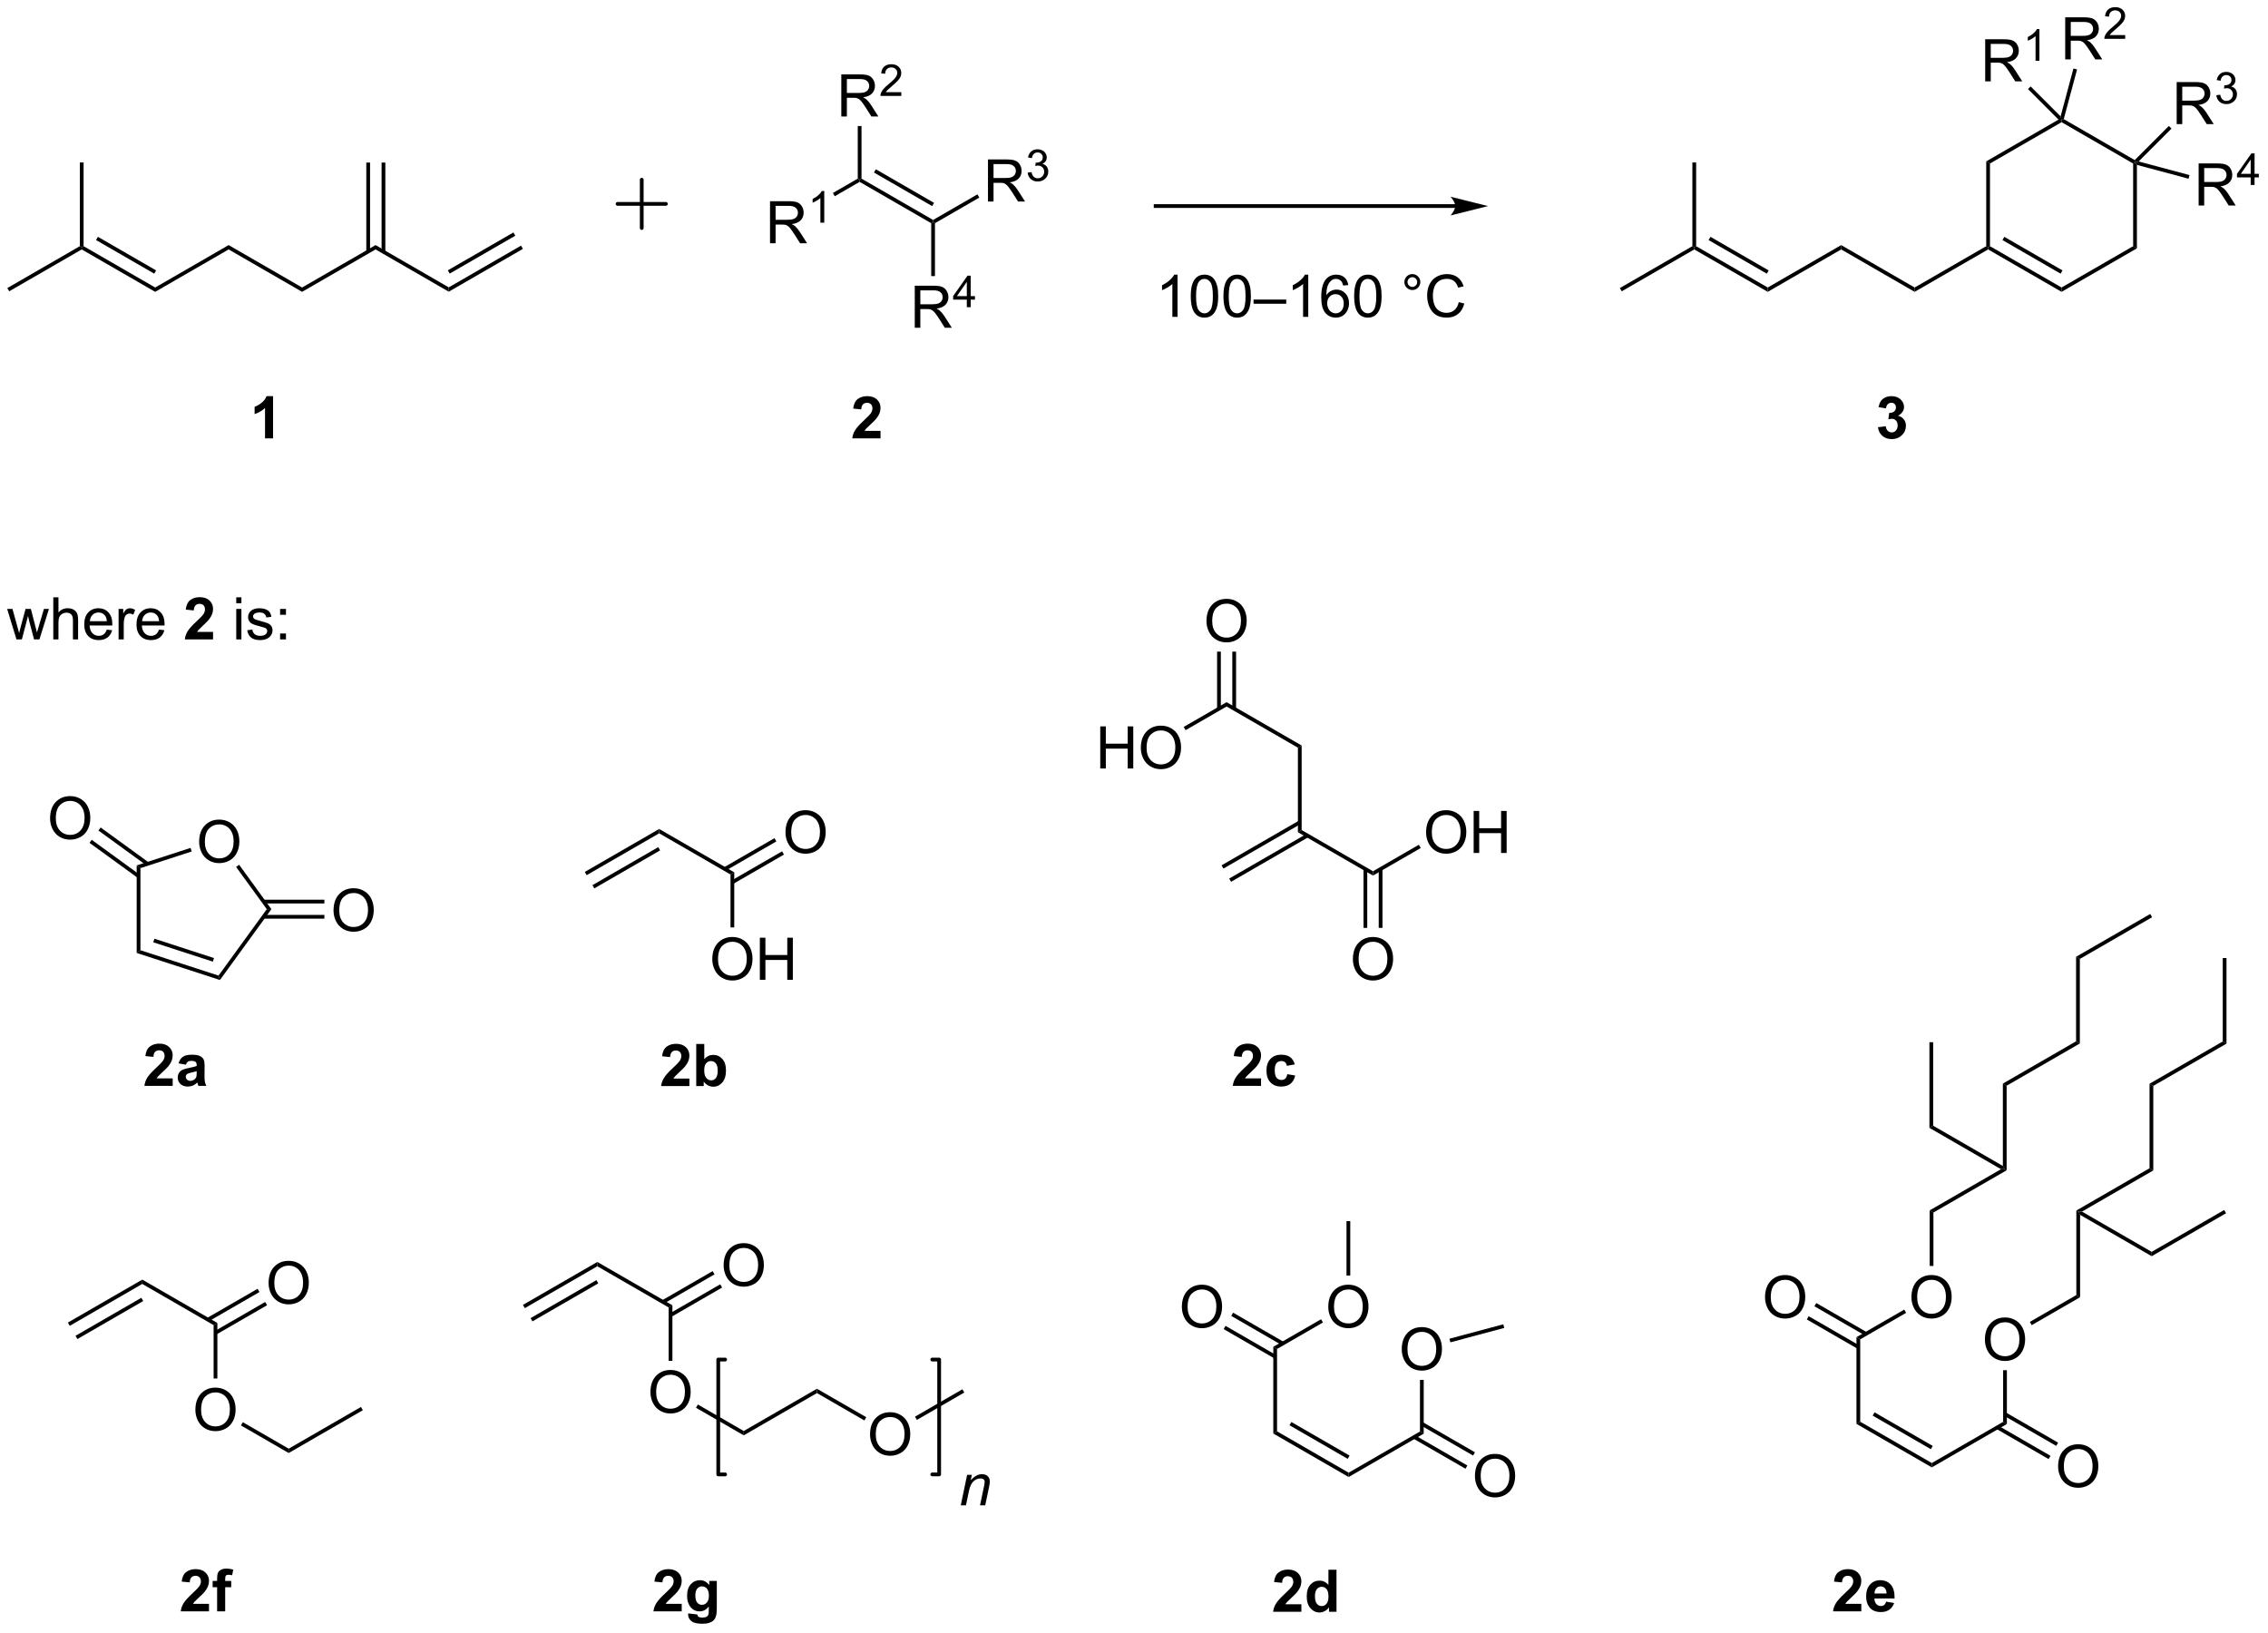 <?xml version="1.0" encoding="UTF-8"?>
<!DOCTYPE svg PUBLIC '-//W3C//DTD SVG 1.0//EN'
          'http://www.w3.org/TR/2001/REC-SVG-20010904/DTD/svg10.dtd'>
<svg stroke-dasharray="none" shape-rendering="auto" xmlns="http://www.w3.org/2000/svg" font-family="'Dialog'" text-rendering="auto" width="847" fill-opacity="1" color-interpolation="auto" color-rendering="auto" preserveAspectRatio="xMidYMid meet" font-size="12px" viewBox="0 0 847 610" fill="black" xmlns:xlink="http://www.w3.org/1999/xlink" stroke="black" image-rendering="auto" stroke-miterlimit="10" stroke-linecap="square" stroke-linejoin="miter" font-style="normal" stroke-width="1" height="610" stroke-dashoffset="0" font-weight="normal" stroke-opacity="1"
><!--Generated by the Batik Graphics2D SVG Generator--><defs id="genericDefs"
  /><g
  ><defs id="defs1"
    ><clipPath clipPathUnits="userSpaceOnUse" id="clipPath1"
      ><path d="M0.657 2.797 L317.988 2.797 L317.988 231.185 L0.657 231.185 L0.657 2.797 Z"
      /></clipPath
      ><clipPath clipPathUnits="userSpaceOnUse" id="clipPath2"
      ><path d="M30.005 17.302 L30.005 239.339 L338.513 239.339 L338.513 17.302 Z"
      /></clipPath
    ></defs
    ><g transform="scale(2.667,2.667) translate(-0.657,-2.797) matrix(1.029,0,0,1.029,-30.206,-15)"
    ><path d="M79.842 39.416 L79.842 51.565 L80.352 51.565 L80.352 39.416 ZM81.921 39.416 L81.921 51.565 L82.431 51.565 L82.431 39.416 Z" stroke="none" clip-path="url(#clipPath2)"
    /></g
    ><g transform="matrix(2.743,0,0,2.743,-82.302,-47.458)"
    ><path d="M81.137 50.67 L81.137 51.26 L71.135 57.034 L71.135 56.445 Z" stroke="none" clip-path="url(#clipPath2)"
    /></g
    ><g transform="matrix(2.743,0,0,2.743,-82.302,-47.458)"
    ><path d="M71.135 56.445 L71.135 57.034 L61.134 51.26 L61.134 50.67 Z" stroke="none" clip-path="url(#clipPath2)"
    /></g
    ><g transform="matrix(2.743,0,0,2.743,-82.302,-47.458)"
    ><path d="M61.134 50.67 L61.134 51.26 L51.132 57.034 L51.132 56.445 Z" stroke="none" clip-path="url(#clipPath2)"
    /></g
    ><g transform="matrix(2.743,0,0,2.743,-82.302,-47.458)"
    ><path d="M51.132 56.445 L51.132 57.034 L41.131 51.26 L41.131 50.965 L41.386 50.818 ZM51.26 54.118 L43.337 49.544 L43.082 49.986 L51.005 54.56 Z" stroke="none" clip-path="url(#clipPath2)"
    /></g
    ><g transform="matrix(2.743,0,0,2.743,-82.302,-47.458)"
    ><path d="M40.876 50.818 L41.131 50.965 L41.131 51.26 L31.257 56.96 L31.002 56.519 Z" stroke="none" clip-path="url(#clipPath2)"
    /></g
    ><g transform="matrix(2.743,0,0,2.743,-82.302,-47.458)"
    ><path d="M41.386 50.818 L41.131 50.965 L40.876 50.818 L40.876 39.416 L41.386 39.416 Z" stroke="none" clip-path="url(#clipPath2)"
    /></g
    ><g transform="matrix(2.743,0,0,2.743,-82.302,-47.458)"
    ><path d="M81.137 51.26 L81.137 50.67 L91.103 56.425 L91.103 57.014 Z" stroke="none" clip-path="url(#clipPath2)"
    /></g
    ><g transform="matrix(2.743,0,0,2.743,-82.302,-47.458)"
    ><path d="M91.103 57.014 L91.103 56.425 L100.943 50.744 L101.198 51.186 ZM91.231 54.548 L100.162 49.392 L99.907 48.95 L90.976 54.106 Z" stroke="none" clip-path="url(#clipPath2)"
    /></g
    ><g transform="matrix(2.743,0,0,2.743,-82.302,-47.458)"
    ><path d="M197.614 137.353 L208.136 131.279 L207.88 130.837 L197.359 136.911 ZM196.575 135.553 L207.096 129.479 L206.841 129.037 L196.32 135.111 Z" stroke="none" clip-path="url(#clipPath2)"
    /></g
    ><g transform="matrix(2.743,0,0,2.743,-82.302,-47.458)"
    ><path d="M206.714 130.605 L207.224 130.311 L216.935 135.918 L216.935 136.507 Z" stroke="none" clip-path="url(#clipPath2)"
    /></g
    ><g transform="matrix(2.743,0,0,2.743,-82.302,-47.458)"
    ><path d="M207.224 130.311 L206.714 130.605 L206.714 119.097 L207.224 118.802 Z" stroke="none" clip-path="url(#clipPath2)"
    /></g
    ><g transform="matrix(2.743,0,0,2.743,-82.302,-47.458)"
    ><path d="M207.224 118.802 L206.714 119.097 L197.002 113.49 L197.002 112.9 Z" stroke="none" clip-path="url(#clipPath2)"
    /></g
    ><g transform="matrix(2.743,0,0,2.743,-82.302,-47.458)"
    ><path d="M194.265 101.872 Q194.265 100.445 195.03 99.641 Q195.796 98.833 197.007 98.833 Q197.799 98.833 198.434 99.213 Q199.072 99.591 199.405 100.268 Q199.741 100.945 199.741 101.805 Q199.741 102.677 199.39 103.364 Q199.038 104.052 198.392 104.406 Q197.749 104.76 197.002 104.76 Q196.195 104.76 195.556 104.37 Q194.921 103.976 194.593 103.302 Q194.265 102.625 194.265 101.872 ZM195.046 101.883 Q195.046 102.919 195.601 103.516 Q196.158 104.109 196.999 104.109 Q197.853 104.109 198.405 103.508 Q198.96 102.906 198.96 101.802 Q198.96 101.101 198.723 100.581 Q198.486 100.06 198.03 99.773 Q197.577 99.484 197.01 99.484 Q196.205 99.484 195.624 100.039 Q195.046 100.591 195.046 101.883 Z" stroke="none" clip-path="url(#clipPath2)"
    /></g
    ><g transform="matrix(2.743,0,0,2.743,-82.302,-47.458)"
    ><path d="M198.293 113.793 L198.293 106.017 L197.782 106.017 L197.782 113.793 ZM196.221 113.793 L196.221 106.017 L195.711 106.017 L195.711 113.793 Z" stroke="none" clip-path="url(#clipPath2)"
    /></g
    ><g transform="matrix(2.743,0,0,2.743,-82.302,-47.458)"
    ><path d="M179.804 121.924 L179.804 116.198 L180.562 116.198 L180.562 118.549 L183.539 118.549 L183.539 116.198 L184.297 116.198 L184.297 121.924 L183.539 121.924 L183.539 119.224 L180.562 119.224 L180.562 121.924 L179.804 121.924 ZM185.329 119.135 Q185.329 117.708 186.095 116.903 Q186.861 116.096 188.071 116.096 Q188.863 116.096 189.499 116.476 Q190.137 116.854 190.47 117.531 Q190.806 118.208 190.806 119.067 Q190.806 119.94 190.454 120.627 Q190.103 121.315 189.457 121.669 Q188.814 122.023 188.066 122.023 Q187.259 122.023 186.621 121.633 Q185.986 121.239 185.657 120.565 Q185.329 119.888 185.329 119.135 ZM186.111 119.146 Q186.111 120.182 186.665 120.778 Q187.222 121.372 188.064 121.372 Q188.918 121.372 189.47 120.771 Q190.025 120.169 190.025 119.065 Q190.025 118.364 189.788 117.844 Q189.551 117.323 189.095 117.036 Q188.642 116.747 188.074 116.747 Q187.269 116.747 186.689 117.302 Q186.111 117.854 186.111 119.146 Z" stroke="none" clip-path="url(#clipPath2)"
    /></g
    ><g transform="matrix(2.743,0,0,2.743,-82.302,-47.458)"
    ><path d="M197.002 112.9 L197.002 113.49 L191.42 116.712 L191.165 116.27 Z" stroke="none" clip-path="url(#clipPath2)"
    /></g
    ><g transform="matrix(2.743,0,0,2.743,-82.302,-47.458)"
    ><path d="M224.165 130.644 Q224.165 129.217 224.931 128.412 Q225.696 127.605 226.907 127.605 Q227.699 127.605 228.334 127.985 Q228.972 128.363 229.306 129.04 Q229.642 129.717 229.642 130.576 Q229.642 131.448 229.29 132.136 Q228.939 132.823 228.293 133.178 Q227.65 133.532 226.902 133.532 Q226.095 133.532 225.457 133.141 Q224.821 132.748 224.493 132.073 Q224.165 131.397 224.165 130.644 ZM224.946 130.654 Q224.946 131.691 225.501 132.287 Q226.059 132.881 226.9 132.881 Q227.754 132.881 228.306 132.279 Q228.861 131.678 228.861 130.573 Q228.861 129.873 228.624 129.352 Q228.387 128.831 227.931 128.545 Q227.478 128.256 226.91 128.256 Q226.105 128.256 225.525 128.81 Q224.946 129.363 224.946 130.654 ZM230.641 133.433 L230.641 127.706 L231.398 127.706 L231.398 130.058 L234.375 130.058 L234.375 127.706 L235.133 127.706 L235.133 133.433 L234.375 133.433 L234.375 130.732 L231.398 130.732 L231.398 133.433 L230.641 133.433 Z" stroke="none" clip-path="url(#clipPath2)"
    /></g
    ><g transform="matrix(2.743,0,0,2.743,-82.302,-47.458)"
    ><path d="M216.935 136.507 L216.935 135.918 L223.184 132.31 L223.439 132.752 Z" stroke="none" clip-path="url(#clipPath2)"
    /></g
    ><g transform="matrix(2.743,0,0,2.743,-82.302,-47.458)"
    ><path d="M214.198 147.907 Q214.198 146.48 214.964 145.675 Q215.73 144.868 216.941 144.868 Q217.732 144.868 218.368 145.248 Q219.006 145.626 219.339 146.303 Q219.675 146.98 219.675 147.839 Q219.675 148.712 219.323 149.399 Q218.972 150.087 218.326 150.441 Q217.683 150.795 216.935 150.795 Q216.128 150.795 215.49 150.404 Q214.855 150.011 214.526 149.337 Q214.198 148.66 214.198 147.907 ZM214.98 147.917 Q214.98 148.954 215.534 149.55 Q216.092 150.144 216.933 150.144 Q217.787 150.144 218.339 149.542 Q218.894 148.941 218.894 147.837 Q218.894 147.136 218.657 146.615 Q218.42 146.094 217.964 145.808 Q217.511 145.519 216.943 145.519 Q216.138 145.519 215.558 146.073 Q214.98 146.626 214.98 147.917 Z" stroke="none" clip-path="url(#clipPath2)"
    /></g
    ><g transform="matrix(2.743,0,0,2.743,-82.302,-47.458)"
    ><path d="M215.644 135.614 L215.644 143.628 L216.155 143.628 L216.155 135.614 ZM217.716 135.614 L217.716 143.628 L218.226 143.628 L218.226 135.614 Z" stroke="none" clip-path="url(#clipPath2)"
    /></g
    ><g transform="matrix(2.743,0,0,2.743,-82.302,-47.458)"
    ><path d="M109.877 136.453 L109.622 136.011 L119.751 130.163 L119.751 130.752 ZM110.917 138.254 L119.879 133.079 L119.624 132.637 L110.662 137.812 Z" stroke="none" clip-path="url(#clipPath2)"
    /></g
    ><g transform="matrix(2.743,0,0,2.743,-82.302,-47.458)"
    ><path d="M119.751 130.752 L119.751 130.163 L129.973 136.065 L129.463 136.359 Z" stroke="none" clip-path="url(#clipPath2)"
    /></g
    ><g transform="matrix(2.743,0,0,2.743,-82.302,-47.458)"
    ><path d="M136.948 130.644 Q136.948 129.217 137.714 128.412 Q138.479 127.605 139.69 127.605 Q140.482 127.605 141.117 127.985 Q141.755 128.363 142.089 129.04 Q142.425 129.717 142.425 130.576 Q142.425 131.448 142.073 132.136 Q141.721 132.823 141.076 133.178 Q140.432 133.532 139.685 133.532 Q138.878 133.532 138.24 133.141 Q137.604 132.748 137.276 132.073 Q136.948 131.397 136.948 130.644 ZM137.729 130.654 Q137.729 131.691 138.284 132.287 Q138.841 132.881 139.682 132.881 Q140.537 132.881 141.089 132.279 Q141.643 131.678 141.643 130.573 Q141.643 129.873 141.406 129.352 Q141.169 128.831 140.714 128.545 Q140.261 128.256 139.693 128.256 Q138.888 128.256 138.307 128.81 Q137.729 129.363 137.729 130.654 Z" stroke="none" clip-path="url(#clipPath2)"
    /></g
    ><g transform="matrix(2.743,0,0,2.743,-82.302,-47.458)"
    ><path d="M129.846 137.629 L136.74 133.649 L136.485 133.207 L129.591 137.187 ZM128.81 135.835 L135.704 131.855 L135.449 131.413 L128.555 135.393 Z" stroke="none" clip-path="url(#clipPath2)"
    /></g
    ><g transform="matrix(2.743,0,0,2.743,-82.302,-47.458)"
    ><path d="M126.981 147.907 Q126.981 146.48 127.747 145.675 Q128.512 144.868 129.723 144.868 Q130.515 144.868 131.15 145.248 Q131.788 145.626 132.122 146.303 Q132.458 146.98 132.458 147.839 Q132.458 148.712 132.106 149.399 Q131.755 150.087 131.109 150.441 Q130.466 150.795 129.718 150.795 Q128.911 150.795 128.273 150.404 Q127.638 150.011 127.309 149.337 Q126.981 148.66 126.981 147.907 ZM127.763 147.917 Q127.763 148.954 128.317 149.55 Q128.875 150.144 129.716 150.144 Q130.57 150.144 131.122 149.542 Q131.677 148.941 131.677 147.837 Q131.677 147.136 131.44 146.615 Q131.203 146.094 130.747 145.808 Q130.294 145.519 129.726 145.519 Q128.921 145.519 128.341 146.073 Q127.763 146.626 127.763 147.917 ZM133.457 150.696 L133.457 144.969 L134.214 144.969 L134.214 147.321 L137.191 147.321 L137.191 144.969 L137.949 144.969 L137.949 150.696 L137.191 150.696 L137.191 147.995 L134.214 147.995 L134.214 150.696 L133.457 150.696 Z" stroke="none" clip-path="url(#clipPath2)"
    /></g
    ><g transform="matrix(2.743,0,0,2.743,-82.302,-47.458)"
    ><path d="M129.463 136.359 L129.973 136.065 L129.973 143.567 L129.463 143.567 Z" stroke="none" clip-path="url(#clipPath2)"
    /></g
    ><g transform="matrix(2.743,0,0,2.743,-82.302,-47.458)"
    ><path d="M300.428 39.269 L300.938 39.564 L300.938 50.818 L300.683 50.965 L300.428 50.818 Z" stroke="none" clip-path="url(#clipPath2)"
    /></g
    ><g transform="matrix(2.743,0,0,2.743,-82.302,-47.458)"
    ><path d="M300.683 51.26 L300.683 50.965 L300.938 50.818 L310.685 56.445 L310.685 57.034 ZM302.635 49.986 L310.557 54.56 L310.812 54.118 L302.89 49.544 Z" stroke="none" clip-path="url(#clipPath2)"
    /></g
    ><g transform="matrix(2.743,0,0,2.743,-82.302,-47.458)"
    ><path d="M310.685 57.034 L310.685 56.445 L320.431 50.818 L320.942 51.112 Z" stroke="none" clip-path="url(#clipPath2)"
    /></g
    ><g transform="matrix(2.743,0,0,2.743,-82.302,-47.458)"
    ><path d="M320.942 51.112 L320.431 50.818 L320.431 39.564 L320.686 39.416 L320.942 39.749 Z" stroke="none" clip-path="url(#clipPath2)"
    /></g
    ><g transform="matrix(2.743,0,0,2.743,-82.302,-47.458)"
    ><path d="M320.644 39.097 L320.686 39.416 L320.431 39.564 L310.685 33.937 L310.685 33.642 L310.982 33.519 Z" stroke="none" clip-path="url(#clipPath2)"
    /></g
    ><g transform="matrix(2.743,0,0,2.743,-82.302,-47.458)"
    ><path d="M310.269 33.587 L310.685 33.642 L310.685 33.937 L300.938 39.564 L300.428 39.269 Z" stroke="none" clip-path="url(#clipPath2)"
    /></g
    ><g transform="matrix(2.743,0,0,2.743,-82.302,-47.458)"
    ><path d="M300.428 50.818 L300.683 50.965 L300.683 51.26 L290.682 57.034 L290.682 56.445 Z" stroke="none" clip-path="url(#clipPath2)"
    /></g
    ><g transform="matrix(2.743,0,0,2.743,-82.302,-47.458)"
    ><path d="M290.682 56.445 L290.682 57.034 L280.68 51.26 L280.68 50.67 Z" stroke="none" clip-path="url(#clipPath2)"
    /></g
    ><g transform="matrix(2.743,0,0,2.743,-82.302,-47.458)"
    ><path d="M280.68 50.67 L280.68 51.26 L270.679 57.034 L270.679 56.445 Z" stroke="none" clip-path="url(#clipPath2)"
    /></g
    ><g transform="matrix(2.743,0,0,2.743,-82.302,-47.458)"
    ><path d="M270.679 56.445 L270.679 57.034 L260.677 51.26 L260.677 50.965 L260.932 50.818 ZM270.806 54.118 L262.884 49.544 L262.628 49.986 L270.551 54.56 Z" stroke="none" clip-path="url(#clipPath2)"
    /></g
    ><g transform="matrix(2.743,0,0,2.743,-82.302,-47.458)"
    ><path d="M260.422 50.818 L260.677 50.965 L260.677 51.26 L250.803 56.96 L250.548 56.519 Z" stroke="none" clip-path="url(#clipPath2)"
    /></g
    ><g transform="matrix(2.743,0,0,2.743,-82.302,-47.458)"
    ><path d="M260.932 50.818 L260.677 50.965 L260.422 50.818 L260.422 39.416 L260.932 39.416 Z" stroke="none" clip-path="url(#clipPath2)"
    /></g
    ><g transform="matrix(2.743,0,0,2.743,-82.302,-47.458)"
    ><path d="M311.179 25.387 L311.179 19.66 L313.718 19.66 Q314.484 19.66 314.882 19.814 Q315.281 19.967 315.518 20.358 Q315.757 20.749 315.757 21.223 Q315.757 21.832 315.361 22.251 Q314.968 22.668 314.143 22.78 Q314.445 22.926 314.601 23.066 Q314.932 23.371 315.229 23.827 L316.226 25.387 L315.273 25.387 L314.515 24.194 Q314.182 23.678 313.966 23.405 Q313.752 23.131 313.583 23.022 Q313.413 22.913 313.236 22.871 Q313.109 22.842 312.815 22.842 L311.937 22.842 L311.937 25.387 L311.179 25.387 ZM311.937 22.186 L313.565 22.186 Q314.085 22.186 314.377 22.079 Q314.671 21.973 314.822 21.736 Q314.976 21.499 314.976 21.223 Q314.976 20.816 314.679 20.556 Q314.385 20.293 313.749 20.293 L311.937 20.293 L311.937 22.186 Z" stroke="none" clip-path="url(#clipPath2)"
    /></g
    ><g transform="matrix(2.743,0,0,2.743,-82.302,-47.458)"
    ><path d="M319.348 22.079 L319.348 22.587 L316.508 22.587 Q316.502 22.395 316.57 22.22 Q316.678 21.93 316.916 21.649 Q317.156 21.368 317.608 20.999 Q318.307 20.425 318.553 20.089 Q318.799 19.753 318.799 19.454 Q318.799 19.141 318.574 18.927 Q318.352 18.71 317.99 18.71 Q317.609 18.71 317.381 18.938 Q317.152 19.167 317.15 19.571 L316.608 19.516 Q316.664 18.909 317.027 18.593 Q317.391 18.274 318.002 18.274 Q318.621 18.274 318.981 18.618 Q319.342 18.96 319.342 19.466 Q319.342 19.723 319.236 19.973 Q319.131 20.221 318.885 20.497 Q318.641 20.772 318.072 21.253 Q317.598 21.651 317.463 21.794 Q317.328 21.936 317.24 22.079 L319.348 22.079 Z" stroke="none" clip-path="url(#clipPath2)"
    /></g
    ><g transform="matrix(2.743,0,0,2.743,-82.302,-47.458)"
    ><path d="M310.982 33.519 L310.685 33.642 L310.553 33.149 L312.301 26.625 L312.794 26.757 Z" stroke="none" clip-path="url(#clipPath2)"
    /></g
    ><g transform="matrix(2.743,0,0,2.743,-82.302,-47.458)"
    ><path d="M326.358 34.2 L326.358 28.474 L328.897 28.474 Q329.663 28.474 330.061 28.627 Q330.459 28.781 330.696 29.172 Q330.936 29.562 330.936 30.036 Q330.936 30.645 330.54 31.065 Q330.147 31.481 329.321 31.593 Q329.623 31.739 329.78 31.88 Q330.11 32.184 330.407 32.64 L331.405 34.2 L330.452 34.2 L329.694 33.007 Q329.36 32.492 329.144 32.218 Q328.931 31.945 328.761 31.835 Q328.592 31.726 328.415 31.684 Q328.288 31.656 327.993 31.656 L327.116 31.656 L327.116 34.2 L326.358 34.2 ZM327.116 31 L328.743 31 Q329.264 31 329.556 30.893 Q329.85 30.786 330.001 30.549 Q330.155 30.312 330.155 30.036 Q330.155 29.63 329.858 29.369 Q329.563 29.106 328.928 29.106 L327.116 29.106 L327.116 31 Z" stroke="none" clip-path="url(#clipPath2)"
    /></g
    ><g transform="matrix(2.743,0,0,2.743,-82.302,-47.458)"
    ><path d="M331.757 30.265 L332.284 30.195 Q332.376 30.644 332.593 30.841 Q332.812 31.039 333.126 31.039 Q333.497 31.039 333.753 30.781 Q334.011 30.523 334.011 30.142 Q334.011 29.779 333.772 29.545 Q333.536 29.308 333.169 29.308 Q333.021 29.308 332.798 29.367 L332.856 28.904 Q332.909 28.91 332.94 28.91 Q333.278 28.91 333.548 28.734 Q333.817 28.558 333.817 28.191 Q333.817 27.902 333.62 27.713 Q333.425 27.521 333.114 27.521 Q332.806 27.521 332.601 27.715 Q332.396 27.908 332.337 28.295 L331.81 28.201 Q331.907 27.67 332.249 27.379 Q332.593 27.088 333.103 27.088 Q333.454 27.088 333.749 27.238 Q334.046 27.388 334.202 27.65 Q334.358 27.91 334.358 28.203 Q334.358 28.482 334.208 28.711 Q334.06 28.939 333.767 29.074 Q334.147 29.162 334.358 29.439 Q334.569 29.715 334.569 30.131 Q334.569 30.693 334.159 31.086 Q333.749 31.476 333.122 31.476 Q332.558 31.476 332.183 31.14 Q331.81 30.802 331.757 30.265 Z" stroke="none" clip-path="url(#clipPath2)"
    /></g
    ><g transform="matrix(2.743,0,0,2.743,-82.302,-47.458)"
    ><path d="M321.179 39.284 L320.686 39.416 L320.644 39.097 L325.295 34.447 L325.656 34.807 Z" stroke="none" clip-path="url(#clipPath2)"
    /></g
    ><g transform="matrix(2.743,0,0,2.743,-82.302,-47.458)"
    ><path d="M213.62 217.802 L213.62 218.391 L203.363 212.469 L203.873 212.174 ZM213.747 215.475 L205.825 210.901 L205.57 211.343 L213.492 215.917 Z" stroke="none" clip-path="url(#clipPath2)"
    /></g
    ><g transform="matrix(2.743,0,0,2.743,-82.302,-47.458)"
    ><path d="M203.873 212.174 L203.363 212.469 L203.363 200.666 L203.873 200.96 Z" stroke="none" clip-path="url(#clipPath2)"
    /></g
    ><g transform="matrix(2.743,0,0,2.743,-82.302,-47.458)"
    ><path d="M190.915 195.245 Q190.915 193.818 191.68 193.013 Q192.446 192.206 193.657 192.206 Q194.448 192.206 195.084 192.586 Q195.722 192.964 196.055 193.641 Q196.391 194.318 196.391 195.177 Q196.391 196.049 196.04 196.737 Q195.688 197.424 195.042 197.779 Q194.399 198.133 193.651 198.133 Q192.844 198.133 192.206 197.742 Q191.571 197.349 191.243 196.674 Q190.915 195.997 190.915 195.245 ZM191.696 195.255 Q191.696 196.292 192.25 196.888 Q192.808 197.482 193.649 197.482 Q194.503 197.482 195.055 196.88 Q195.61 196.279 195.61 195.174 Q195.61 194.474 195.373 193.953 Q195.136 193.432 194.68 193.146 Q194.227 192.857 193.659 192.857 Q192.855 192.857 192.274 193.411 Q191.696 193.964 191.696 195.255 Z" stroke="none" clip-path="url(#clipPath2)"
    /></g
    ><g transform="matrix(2.743,0,0,2.743,-82.302,-47.458)"
    ><path d="M204.782 199.994 L197.892 196.017 L197.637 196.458 L204.526 200.436 ZM203.746 201.788 L196.856 197.81 L196.601 198.252 L203.491 202.23 Z" stroke="none" clip-path="url(#clipPath2)"
    /></g
    ><g transform="matrix(2.743,0,0,2.743,-82.302,-47.458)"
    ><path d="M210.848 195.245 Q210.848 193.818 211.614 193.013 Q212.379 192.206 213.59 192.206 Q214.382 192.206 215.017 192.586 Q215.655 192.964 215.989 193.641 Q216.325 194.318 216.325 195.177 Q216.325 196.049 215.973 196.737 Q215.622 197.424 214.976 197.779 Q214.333 198.133 213.585 198.133 Q212.778 198.133 212.14 197.742 Q211.504 197.349 211.176 196.674 Q210.848 195.997 210.848 195.245 ZM211.629 195.255 Q211.629 196.292 212.184 196.888 Q212.741 197.482 213.583 197.482 Q214.437 197.482 214.989 196.88 Q215.543 196.279 215.543 195.174 Q215.543 194.474 215.306 193.953 Q215.07 193.432 214.614 193.146 Q214.161 192.857 213.593 192.857 Q212.788 192.857 212.208 193.411 Q211.629 193.964 211.629 195.255 Z" stroke="none" clip-path="url(#clipPath2)"
    /></g
    ><g transform="matrix(2.743,0,0,2.743,-82.302,-47.458)"
    ><path d="M203.873 200.96 L203.363 200.666 L209.867 196.911 L210.122 197.353 Z" stroke="none" clip-path="url(#clipPath2)"
    /></g
    ><g transform="matrix(2.743,0,0,2.743,-82.302,-47.458)"
    ><path d="M213.84 190.966 L213.33 190.966 L213.33 183.55 L213.84 183.55 Z" stroke="none" clip-path="url(#clipPath2)"
    /></g
    ><g transform="matrix(2.743,0,0,2.743,-82.302,-47.458)"
    ><path d="M213.62 218.391 L213.62 217.802 L223.332 212.195 L223.842 212.489 Z" stroke="none" clip-path="url(#clipPath2)"
    /></g
    ><g transform="matrix(2.743,0,0,2.743,-82.302,-47.458)"
    ><path d="M230.816 218.282 Q230.816 216.855 231.582 216.05 Q232.348 215.243 233.559 215.243 Q234.35 215.243 234.986 215.623 Q235.624 216.001 235.957 216.678 Q236.293 217.355 236.293 218.214 Q236.293 219.087 235.941 219.774 Q235.59 220.462 234.944 220.816 Q234.301 221.17 233.553 221.17 Q232.746 221.17 232.108 220.779 Q231.473 220.386 231.144 219.712 Q230.816 219.035 230.816 218.282 ZM231.598 218.292 Q231.598 219.329 232.152 219.925 Q232.71 220.519 233.551 220.519 Q234.405 220.519 234.957 219.917 Q235.512 219.316 235.512 218.212 Q235.512 217.511 235.275 216.99 Q235.038 216.47 234.582 216.183 Q234.129 215.894 233.561 215.894 Q232.756 215.894 232.176 216.449 Q231.598 217.001 231.598 218.292 Z" stroke="none" clip-path="url(#clipPath2)"
    /></g
    ><g transform="matrix(2.743,0,0,2.743,-82.302,-47.458)"
    ><path d="M222.423 213.161 L229.527 217.262 L229.782 216.82 L222.678 212.719 ZM223.459 211.367 L230.563 215.468 L230.818 215.026 L223.714 210.925 Z" stroke="none" clip-path="url(#clipPath2)"
    /></g
    ><g transform="matrix(2.743,0,0,2.743,-82.302,-47.458)"
    ><path d="M220.85 201.019 Q220.85 199.592 221.615 198.787 Q222.381 197.98 223.592 197.98 Q224.383 197.98 225.019 198.36 Q225.657 198.738 225.99 199.415 Q226.326 200.092 226.326 200.951 Q226.326 201.824 225.975 202.511 Q225.623 203.199 224.977 203.553 Q224.334 203.907 223.587 203.907 Q222.779 203.907 222.141 203.517 Q221.506 203.123 221.178 202.449 Q220.85 201.772 220.85 201.019 ZM221.631 201.03 Q221.631 202.066 222.185 202.662 Q222.743 203.256 223.584 203.256 Q224.438 203.256 224.99 202.655 Q225.545 202.053 225.545 200.949 Q225.545 200.248 225.308 199.727 Q225.071 199.207 224.615 198.92 Q224.162 198.631 223.594 198.631 Q222.79 198.631 222.209 199.186 Q221.631 199.738 221.631 201.03 Z" stroke="none" clip-path="url(#clipPath2)"
    /></g
    ><g transform="matrix(2.743,0,0,2.743,-82.302,-47.458)"
    ><path d="M223.842 212.489 L223.332 212.195 L223.332 205.164 L223.842 205.164 Z" stroke="none" clip-path="url(#clipPath2)"
    /></g
    ><g transform="matrix(2.743,0,0,2.743,-82.302,-47.458)"
    ><path d="M227.477 200.055 L227.345 199.562 L234.676 197.598 L234.808 198.09 Z" stroke="none" clip-path="url(#clipPath2)"
    /></g
    ><g transform="matrix(2.743,0,0,2.743,-82.302,-47.458)"
    ><path d="M293.017 216.488 L293.017 217.077 L282.761 211.156 L283.271 210.861 ZM293.145 214.161 L285.222 209.587 L284.967 210.029 L292.89 214.603 Z" stroke="none" clip-path="url(#clipPath2)"
    /></g
    ><g transform="matrix(2.743,0,0,2.743,-82.302,-47.458)"
    ><path d="M283.271 210.861 L282.761 211.156 L282.761 199.352 L283.271 199.647 Z" stroke="none" clip-path="url(#clipPath2)"
    /></g
    ><g transform="matrix(2.743,0,0,2.743,-82.302,-47.458)"
    ><path d="M270.312 193.931 Q270.312 192.504 271.078 191.7 Q271.844 190.892 273.054 190.892 Q273.846 190.892 274.481 191.273 Q275.12 191.65 275.453 192.327 Q275.789 193.004 275.789 193.864 Q275.789 194.736 275.437 195.423 Q275.086 196.111 274.44 196.465 Q273.797 196.819 273.049 196.819 Q272.242 196.819 271.604 196.429 Q270.969 196.036 270.64 195.361 Q270.312 194.684 270.312 193.931 ZM271.094 193.942 Q271.094 194.978 271.648 195.575 Q272.205 196.168 273.047 196.168 Q273.901 196.168 274.453 195.567 Q275.007 194.965 275.007 193.861 Q275.007 193.161 274.771 192.64 Q274.534 192.119 274.078 191.832 Q273.625 191.543 273.057 191.543 Q272.252 191.543 271.672 192.098 Q271.094 192.65 271.094 193.942 Z" stroke="none" clip-path="url(#clipPath2)"
    /></g
    ><g transform="matrix(2.743,0,0,2.743,-82.302,-47.458)"
    ><path d="M284.179 198.681 L277.29 194.703 L277.035 195.145 L283.924 199.123 ZM283.144 200.475 L276.254 196.497 L275.999 196.939 L282.888 200.917 Z" stroke="none" clip-path="url(#clipPath2)"
    /></g
    ><g transform="matrix(2.743,0,0,2.743,-82.302,-47.458)"
    ><path d="M290.246 193.931 Q290.246 192.504 291.011 191.7 Q291.777 190.892 292.988 190.892 Q293.78 190.892 294.415 191.273 Q295.053 191.65 295.386 192.327 Q295.722 193.004 295.722 193.864 Q295.722 194.736 295.371 195.423 Q295.019 196.111 294.373 196.465 Q293.73 196.819 292.983 196.819 Q292.175 196.819 291.538 196.429 Q290.902 196.036 290.574 195.361 Q290.246 194.684 290.246 193.931 ZM291.027 193.942 Q291.027 194.978 291.582 195.575 Q292.139 196.168 292.98 196.168 Q293.834 196.168 294.386 195.567 Q294.941 194.965 294.941 193.861 Q294.941 193.161 294.704 192.64 Q294.467 192.119 294.011 191.832 Q293.558 191.543 292.991 191.543 Q292.186 191.543 291.605 192.098 Q291.027 192.65 291.027 193.942 Z" stroke="none" clip-path="url(#clipPath2)"
    /></g
    ><g transform="matrix(2.743,0,0,2.743,-82.302,-47.458)"
    ><path d="M283.271 199.647 L282.761 199.352 L289.265 195.597 L289.52 196.039 Z" stroke="none" clip-path="url(#clipPath2)"
    /></g
    ><g transform="matrix(2.743,0,0,2.743,-82.302,-47.458)"
    ><path d="M293.238 189.652 L292.728 189.652 L292.728 182.089 L293.238 182.384 Z" stroke="none" clip-path="url(#clipPath2)"
    /></g
    ><g transform="matrix(2.743,0,0,2.743,-82.302,-47.458)"
    ><path d="M293.017 217.077 L293.017 216.488 L302.729 210.881 L303.239 211.176 Z" stroke="none" clip-path="url(#clipPath2)"
    /></g
    ><g transform="matrix(2.743,0,0,2.743,-82.302,-47.458)"
    ><path d="M310.214 216.969 Q310.214 215.542 310.98 214.737 Q311.745 213.93 312.956 213.93 Q313.748 213.93 314.383 214.31 Q315.021 214.688 315.355 215.365 Q315.691 216.042 315.691 216.901 Q315.691 217.773 315.339 218.461 Q314.988 219.148 314.342 219.503 Q313.698 219.857 312.951 219.857 Q312.144 219.857 311.506 219.466 Q310.87 219.073 310.542 218.398 Q310.214 217.721 310.214 216.969 ZM310.995 216.979 Q310.995 218.016 311.55 218.612 Q312.107 219.206 312.948 219.206 Q313.803 219.206 314.355 218.604 Q314.909 218.003 314.909 216.898 Q314.909 216.198 314.672 215.677 Q314.435 215.156 313.98 214.87 Q313.526 214.581 312.959 214.581 Q312.154 214.581 311.573 215.135 Q310.995 215.688 310.995 216.979 Z" stroke="none" clip-path="url(#clipPath2)"
    /></g
    ><g transform="matrix(2.743,0,0,2.743,-82.302,-47.458)"
    ><path d="M301.821 211.847 L308.925 215.949 L309.18 215.507 L302.076 211.405 ZM302.857 210.053 L309.961 214.155 L310.216 213.713 L303.112 209.612 Z" stroke="none" clip-path="url(#clipPath2)"
    /></g
    ><g transform="matrix(2.743,0,0,2.743,-82.302,-47.458)"
    ><path d="M293.238 182.384 L292.728 182.089 L302.439 176.482 L302.95 176.482 L303.205 176.63 Z" stroke="none" clip-path="url(#clipPath2)"
    /></g
    ><g transform="matrix(2.743,0,0,2.743,-82.302,-47.458)"
    ><path d="M303.205 176.63 L302.95 176.482 L302.694 176.041 L302.694 164.827 L303.205 165.121 Z" stroke="none" clip-path="url(#clipPath2)"
    /></g
    ><g transform="matrix(2.743,0,0,2.743,-82.302,-47.458)"
    ><path d="M303.205 165.121 L302.694 164.827 L312.661 159.072 L313.171 159.367 Z" stroke="none" clip-path="url(#clipPath2)"
    /></g
    ><g transform="matrix(2.743,0,0,2.743,-82.302,-47.458)"
    ><path d="M313.171 159.367 L312.661 159.072 L312.661 147.564 L313.171 147.858 Z" stroke="none" clip-path="url(#clipPath2)"
    /></g
    ><g transform="matrix(2.743,0,0,2.743,-82.302,-47.458)"
    ><path d="M313.171 147.858 L312.661 147.564 L322.756 141.736 L323.011 142.177 Z" stroke="none" clip-path="url(#clipPath2)"
    /></g
    ><g transform="matrix(2.743,0,0,2.743,-82.302,-47.458)"
    ><path d="M300.286 28.376 L300.286 22.649 L302.825 22.649 Q303.59 22.649 303.989 22.803 Q304.387 22.956 304.624 23.347 Q304.864 23.738 304.864 24.212 Q304.864 24.821 304.468 25.24 Q304.075 25.657 303.249 25.769 Q303.551 25.915 303.707 26.055 Q304.038 26.36 304.335 26.816 L305.332 28.376 L304.379 28.376 L303.622 27.183 Q303.288 26.668 303.072 26.394 Q302.858 26.121 302.689 26.011 Q302.52 25.902 302.343 25.86 Q302.215 25.831 301.921 25.831 L301.043 25.831 L301.043 28.376 L300.286 28.376 ZM301.043 25.175 L302.671 25.175 Q303.192 25.175 303.483 25.069 Q303.778 24.962 303.929 24.725 Q304.082 24.488 304.082 24.212 Q304.082 23.805 303.786 23.545 Q303.491 23.282 302.856 23.282 L301.043 23.282 L301.043 25.175 Z" stroke="none" clip-path="url(#clipPath2)"
    /></g
    ><g transform="matrix(2.743,0,0,2.743,-82.302,-47.458)"
    ><path d="M307.669 25.576 L307.142 25.576 L307.142 22.215 Q306.95 22.396 306.642 22.578 Q306.333 22.759 306.087 22.851 L306.087 22.341 Q306.528 22.132 306.858 21.837 Q307.19 21.541 307.329 21.263 L307.669 21.263 L307.669 25.576 Z" stroke="none" clip-path="url(#clipPath2)"
    /></g
    ><g transform="matrix(2.743,0,0,2.743,-82.302,-47.458)"
    ><path d="M310.553 33.149 L310.685 33.642 L310.269 33.587 L306.111 29.429 L306.472 29.068 Z" stroke="none" clip-path="url(#clipPath2)"
    /></g
    ><g transform="matrix(2.743,0,0,2.743,-82.302,-47.458)"
    ><path d="M329.347 45.28 L329.347 39.554 L331.886 39.554 Q332.651 39.554 333.05 39.708 Q333.448 39.861 333.685 40.252 Q333.925 40.642 333.925 41.116 Q333.925 41.726 333.529 42.145 Q333.136 42.562 332.31 42.674 Q332.613 42.819 332.769 42.96 Q333.099 43.265 333.396 43.721 L334.394 45.28 L333.441 45.28 L332.683 44.088 Q332.349 43.572 332.133 43.299 Q331.92 43.025 331.75 42.916 Q331.581 42.806 331.404 42.765 Q331.276 42.736 330.982 42.736 L330.105 42.736 L330.105 45.28 L329.347 45.28 ZM330.105 42.08 L331.732 42.08 Q332.253 42.08 332.545 41.973 Q332.839 41.866 332.99 41.629 Q333.144 41.392 333.144 41.116 Q333.144 40.71 332.847 40.45 Q332.553 40.187 331.917 40.187 L330.105 40.187 L330.105 42.08 Z" stroke="none" clip-path="url(#clipPath2)"
    /></g
    ><g transform="matrix(2.743,0,0,2.743,-82.302,-47.458)"
    ><path d="M336.433 42.48 L336.433 41.451 L334.57 41.451 L334.57 40.969 L336.531 38.185 L336.961 38.185 L336.961 40.969 L337.541 40.969 L337.541 41.451 L336.961 41.451 L336.961 42.48 L336.433 42.48 ZM336.433 40.969 L336.433 39.031 L335.09 40.969 L336.433 40.969 Z" stroke="none" clip-path="url(#clipPath2)"
    /></g
    ><g transform="matrix(2.743,0,0,2.743,-82.302,-47.458)"
    ><path d="M320.942 39.749 L320.686 39.416 L321.179 39.284 L328.104 41.14 L327.972 41.633 Z" stroke="none" clip-path="url(#clipPath2)"
    /></g
    ><g transform="matrix(2.743,0,0,2.743,-82.302,-47.458)"
    ><path d="M147.043 42.062 L147.043 41.767 L147.298 41.62 L157.044 47.247 L157.044 47.541 L156.789 47.689 ZM148.994 40.788 L156.917 45.362 L157.172 44.92 L149.249 40.346 Z" stroke="none" clip-path="url(#clipPath2)"
    /></g
    ><g transform="matrix(2.743,0,0,2.743,-82.302,-47.458)"
    ><path d="M134.843 50.421 L134.843 44.695 L137.382 44.695 Q138.148 44.695 138.546 44.848 Q138.945 45.002 139.181 45.393 Q139.421 45.783 139.421 46.257 Q139.421 46.867 139.025 47.286 Q138.632 47.703 137.806 47.815 Q138.108 47.96 138.265 48.101 Q138.595 48.406 138.892 48.861 L139.89 50.421 L138.937 50.421 L138.179 49.229 Q137.845 48.713 137.629 48.44 Q137.416 48.166 137.247 48.057 Q137.077 47.947 136.9 47.906 Q136.773 47.877 136.478 47.877 L135.601 47.877 L135.601 50.421 L134.843 50.421 ZM135.601 47.221 L137.228 47.221 Q137.749 47.221 138.041 47.114 Q138.335 47.007 138.486 46.77 Q138.64 46.533 138.64 46.257 Q138.64 45.851 138.343 45.591 Q138.049 45.328 137.413 45.328 L135.601 45.328 L135.601 47.221 Z" stroke="none" clip-path="url(#clipPath2)"
    /></g
    ><g transform="matrix(2.743,0,0,2.743,-82.302,-47.458)"
    ><path d="M142.226 47.621 L141.699 47.621 L141.699 44.26 Q141.508 44.442 141.199 44.623 Q140.89 44.805 140.644 44.897 L140.644 44.387 Q141.086 44.178 141.416 43.883 Q141.748 43.586 141.887 43.309 L142.226 43.309 L142.226 47.621 Z" stroke="none" clip-path="url(#clipPath2)"
    /></g
    ><g transform="matrix(2.743,0,0,2.743,-82.302,-47.458)"
    ><path d="M146.788 41.62 L147.043 41.767 L147.043 42.062 L143.656 44.017 L143.401 43.575 Z" stroke="none" clip-path="url(#clipPath2)"
    /></g
    ><g transform="matrix(2.743,0,0,2.743,-82.302,-47.458)"
    ><path d="M144.548 33.158 L144.548 27.432 L147.087 27.432 Q147.853 27.432 148.251 27.585 Q148.65 27.739 148.887 28.13 Q149.126 28.52 149.126 28.994 Q149.126 29.604 148.73 30.023 Q148.337 30.44 147.512 30.552 Q147.814 30.698 147.97 30.838 Q148.301 31.143 148.597 31.599 L149.595 33.158 L148.642 33.158 L147.884 31.966 Q147.551 31.45 147.334 31.177 Q147.121 30.903 146.952 30.794 Q146.782 30.684 146.605 30.643 Q146.478 30.614 146.183 30.614 L145.306 30.614 L145.306 33.158 L144.548 33.158 ZM145.306 29.958 L146.933 29.958 Q147.454 29.958 147.746 29.851 Q148.04 29.744 148.191 29.507 Q148.345 29.27 148.345 28.994 Q148.345 28.588 148.048 28.328 Q147.754 28.065 147.118 28.065 L145.306 28.065 L145.306 29.958 Z" stroke="none" clip-path="url(#clipPath2)"
    /></g
    ><g transform="matrix(2.743,0,0,2.743,-82.302,-47.458)"
    ><path d="M152.717 29.851 L152.717 30.358 L149.877 30.358 Q149.871 30.167 149.939 29.991 Q150.047 29.702 150.285 29.421 Q150.525 29.14 150.976 28.77 Q151.676 28.196 151.922 27.86 Q152.168 27.524 152.168 27.226 Q152.168 26.913 151.943 26.698 Q151.72 26.481 151.359 26.481 Q150.978 26.481 150.75 26.71 Q150.521 26.939 150.519 27.343 L149.976 27.288 Q150.033 26.681 150.396 26.364 Q150.76 26.046 151.371 26.046 Q151.99 26.046 152.349 26.39 Q152.711 26.731 152.711 27.237 Q152.711 27.495 152.605 27.745 Q152.5 27.993 152.254 28.269 Q152.01 28.544 151.441 29.024 Q150.967 29.423 150.832 29.565 Q150.697 29.708 150.609 29.851 L152.717 29.851 Z" stroke="none" clip-path="url(#clipPath2)"
    /></g
    ><g transform="matrix(2.743,0,0,2.743,-82.302,-47.458)"
    ><path d="M147.298 41.62 L147.043 41.767 L146.788 41.62 L146.788 34.462 L147.298 34.462 Z" stroke="none" clip-path="url(#clipPath2)"
    /></g
    ><g transform="matrix(2.743,0,0,2.743,-82.302,-47.458)"
    ><path d="M164.516 44.737 L164.516 39.011 L167.055 39.011 Q167.821 39.011 168.219 39.164 Q168.618 39.318 168.855 39.709 Q169.094 40.099 169.094 40.573 Q169.094 41.182 168.699 41.602 Q168.305 42.018 167.48 42.13 Q167.782 42.276 167.938 42.417 Q168.269 42.721 168.566 43.177 L169.563 44.737 L168.61 44.737 L167.852 43.544 Q167.519 43.029 167.303 42.755 Q167.089 42.482 166.92 42.373 Q166.751 42.263 166.574 42.221 Q166.446 42.193 166.152 42.193 L165.274 42.193 L165.274 44.737 L164.516 44.737 ZM165.274 41.537 L166.902 41.537 Q167.423 41.537 167.714 41.43 Q168.008 41.323 168.16 41.086 Q168.313 40.849 168.313 40.573 Q168.313 40.167 168.016 39.906 Q167.722 39.643 167.087 39.643 L165.274 39.643 L165.274 41.537 Z" stroke="none" clip-path="url(#clipPath2)"
    /></g
    ><g transform="matrix(2.743,0,0,2.743,-82.302,-47.458)"
    ><path d="M169.915 40.802 L170.443 40.732 Q170.535 41.181 170.751 41.379 Q170.97 41.576 171.285 41.576 Q171.656 41.576 171.911 41.318 Q172.169 41.06 172.169 40.679 Q172.169 40.316 171.931 40.082 Q171.695 39.845 171.327 39.845 Q171.179 39.845 170.956 39.904 L171.015 39.441 Q171.068 39.447 171.099 39.447 Q171.437 39.447 171.706 39.271 Q171.976 39.095 171.976 38.728 Q171.976 38.439 171.779 38.25 Q171.583 38.058 171.273 38.058 Q170.964 38.058 170.759 38.252 Q170.554 38.445 170.495 38.832 L169.968 38.738 Q170.066 38.207 170.407 37.916 Q170.751 37.625 171.261 37.625 Q171.613 37.625 171.907 37.775 Q172.204 37.925 172.361 38.187 Q172.517 38.447 172.517 38.74 Q172.517 39.019 172.367 39.248 Q172.218 39.476 171.925 39.611 Q172.306 39.699 172.517 39.976 Q172.728 40.252 172.728 40.668 Q172.728 41.23 172.318 41.623 Q171.907 42.013 171.281 42.013 Q170.716 42.013 170.341 41.677 Q169.968 41.339 169.915 40.802 Z" stroke="none" clip-path="url(#clipPath2)"
    /></g
    ><g transform="matrix(2.743,0,0,2.743,-82.302,-47.458)"
    ><path d="M157.299 47.689 L157.044 47.541 L157.044 47.247 L163.08 43.762 L163.335 44.204 Z" stroke="none" clip-path="url(#clipPath2)"
    /></g
    ><g transform="matrix(2.743,0,0,2.743,-82.302,-47.458)"
    ><path d="M154.549 61.925 L154.549 56.199 L157.089 56.199 Q157.854 56.199 158.253 56.352 Q158.651 56.506 158.888 56.897 Q159.128 57.287 159.128 57.761 Q159.128 58.37 158.732 58.79 Q158.339 59.206 157.513 59.318 Q157.815 59.464 157.971 59.605 Q158.302 59.91 158.599 60.365 L159.596 61.925 L158.643 61.925 L157.885 60.732 Q157.552 60.217 157.336 59.943 Q157.122 59.67 156.953 59.56 Q156.784 59.451 156.607 59.41 Q156.479 59.381 156.185 59.381 L155.307 59.381 L155.307 61.925 L154.549 61.925 ZM155.307 58.725 L156.935 58.725 Q157.456 58.725 157.747 58.618 Q158.042 58.511 158.193 58.274 Q158.346 58.037 158.346 57.761 Q158.346 57.355 158.049 57.094 Q157.755 56.831 157.12 56.831 L155.307 56.831 L155.307 58.725 Z" stroke="none" clip-path="url(#clipPath2)"
    /></g
    ><g transform="matrix(2.743,0,0,2.743,-82.302,-47.458)"
    ><path d="M161.636 59.125 L161.636 58.096 L159.773 58.096 L159.773 57.613 L161.734 54.83 L162.163 54.83 L162.163 57.613 L162.744 57.613 L162.744 58.096 L162.163 58.096 L162.163 59.125 L161.636 59.125 ZM161.636 57.613 L161.636 55.676 L160.292 57.613 L161.636 57.613 Z" stroke="none" clip-path="url(#clipPath2)"
    /></g
    ><g transform="matrix(2.743,0,0,2.743,-82.302,-47.458)"
    ><path d="M156.789 47.689 L157.044 47.541 L157.299 47.689 L157.299 54.887 L156.789 54.887 Z" stroke="none" clip-path="url(#clipPath2)"
    /></g
    ><g transform="matrix(2.743,0,0,2.743,-82.302,-47.458)"
    ><path d="M228.135 45.104 L187.343 45.104 L187.088 45.104 L187.088 45.614 L187.343 45.614 L228.135 45.614 L228.39 45.614 L228.39 45.104 L228.135 45.104 ZM232.6 45.359 L227.497 44.084 C227.497 44.084 228.135 44.801 228.135 45.359 C228.135 45.917 227.497 46.635 227.497 46.635 Z" stroke="none" clip-path="url(#clipPath2)"
    /></g
    ><g stroke-width="0.51" transform="matrix(2.743,0,0,2.743,-82.302,-47.458)" stroke-linejoin="round" stroke-linecap="round"
    ><path fill="none" d="M114.085 45.059 L120.666 45.059 M117.376 41.768 L117.376 48.349" clip-path="url(#clipPath2)"
    /></g
    ><g transform="matrix(2.743,0,0,2.743,-82.302,-47.458)"
    ><path d="M190.325 60.444 L189.622 60.444 L189.622 55.962 Q189.367 56.204 188.955 56.446 Q188.544 56.688 188.215 56.811 L188.215 56.131 Q188.804 55.852 189.244 55.459 Q189.687 55.063 189.872 54.694 L190.325 54.694 L190.325 60.444 ZM192.126 57.618 Q192.126 56.602 192.334 55.985 Q192.542 55.365 192.954 55.029 Q193.368 54.694 193.993 54.694 Q194.454 54.694 194.8 54.879 Q195.149 55.063 195.376 55.415 Q195.602 55.764 195.73 56.267 Q195.86 56.767 195.86 57.618 Q195.86 58.626 195.652 59.246 Q195.446 59.865 195.032 60.204 Q194.62 60.543 193.993 60.543 Q193.165 60.543 192.691 59.946 Q192.126 59.233 192.126 57.618 ZM192.847 57.618 Q192.847 59.029 193.178 59.496 Q193.508 59.962 193.993 59.962 Q194.477 59.962 194.805 59.493 Q195.136 59.024 195.136 57.618 Q195.136 56.204 194.805 55.74 Q194.477 55.274 193.985 55.274 Q193.501 55.274 193.212 55.686 Q192.847 56.209 192.847 57.618 ZM196.575 57.618 Q196.575 56.602 196.783 55.985 Q196.992 55.365 197.403 55.029 Q197.817 54.694 198.442 54.694 Q198.903 54.694 199.249 54.879 Q199.598 55.063 199.825 55.415 Q200.051 55.764 200.179 56.267 Q200.309 56.767 200.309 57.618 Q200.309 58.626 200.101 59.246 Q199.895 59.865 199.481 60.204 Q199.07 60.543 198.442 60.543 Q197.614 60.543 197.14 59.946 Q196.575 59.233 196.575 57.618 ZM197.296 57.618 Q197.296 59.029 197.627 59.496 Q197.958 59.962 198.442 59.962 Q198.926 59.962 199.255 59.493 Q199.585 59.024 199.585 57.618 Q199.585 56.204 199.255 55.74 Q198.926 55.274 198.434 55.274 Q197.95 55.274 197.661 55.686 Q197.296 56.209 197.296 57.618 ZM200.675 58.654 L200.675 58.087 L205.126 58.087 L205.126 58.654 L200.675 58.654 ZM208.122 60.444 L207.419 60.444 L207.419 55.962 Q207.163 56.204 206.752 56.446 Q206.34 56.688 206.012 56.811 L206.012 56.131 Q206.601 55.852 207.041 55.459 Q207.484 55.063 207.669 54.694 L208.122 54.694 L208.122 60.444 ZM213.571 56.118 L212.87 56.173 Q212.777 55.759 212.605 55.571 Q212.321 55.272 211.902 55.272 Q211.566 55.272 211.313 55.459 Q210.98 55.701 210.787 56.168 Q210.597 56.631 210.589 57.49 Q210.844 57.102 211.212 56.915 Q211.579 56.727 211.98 56.727 Q212.683 56.727 213.178 57.246 Q213.673 57.764 213.673 58.584 Q213.673 59.123 213.438 59.587 Q213.206 60.048 212.8 60.295 Q212.394 60.543 211.878 60.543 Q211.001 60.543 210.446 59.897 Q209.891 59.248 209.891 57.764 Q209.891 56.102 210.503 55.35 Q211.04 54.694 211.946 54.694 Q212.62 54.694 213.053 55.074 Q213.485 55.451 213.571 56.118 ZM210.699 58.587 Q210.699 58.951 210.852 59.285 Q211.008 59.615 211.285 59.79 Q211.563 59.962 211.868 59.962 Q212.313 59.962 212.633 59.602 Q212.954 59.243 212.954 58.626 Q212.954 58.032 212.636 57.691 Q212.321 57.35 211.839 57.35 Q211.363 57.35 211.029 57.691 Q210.699 58.032 210.699 58.587 ZM214.372 57.618 Q214.372 56.602 214.58 55.985 Q214.788 55.365 215.2 55.029 Q215.614 54.694 216.239 54.694 Q216.7 54.694 217.046 54.879 Q217.395 55.063 217.622 55.415 Q217.848 55.764 217.976 56.267 Q218.106 56.767 218.106 57.618 Q218.106 58.626 217.898 59.246 Q217.692 59.865 217.278 60.204 Q216.867 60.543 216.239 60.543 Q215.411 60.543 214.937 59.946 Q214.372 59.233 214.372 57.618 ZM215.093 57.618 Q215.093 59.029 215.424 59.496 Q215.755 59.962 216.239 59.962 Q216.723 59.962 217.051 59.493 Q217.382 59.024 217.382 57.618 Q217.382 56.204 217.051 55.74 Q216.723 55.274 216.231 55.274 Q215.747 55.274 215.458 55.686 Q215.093 56.209 215.093 57.618 ZM221.21 55.701 Q221.21 55.251 221.528 54.936 Q221.848 54.618 222.294 54.618 Q222.747 54.618 223.062 54.936 Q223.38 55.251 223.38 55.701 Q223.38 56.149 223.059 56.47 Q222.742 56.787 222.294 56.787 Q221.848 56.787 221.528 56.472 Q221.21 56.154 221.21 55.701 ZM221.637 55.701 Q221.637 55.975 221.83 56.168 Q222.023 56.36 222.296 56.36 Q222.567 56.36 222.76 56.168 Q222.952 55.975 222.952 55.701 Q222.952 55.428 222.76 55.235 Q222.567 55.04 222.296 55.04 Q222.023 55.04 221.83 55.235 Q221.637 55.428 221.637 55.701 ZM228.613 58.436 L229.37 58.626 Q229.133 59.561 228.514 60.053 Q227.894 60.543 227.001 60.543 Q226.074 60.543 225.493 60.165 Q224.915 59.787 224.61 59.074 Q224.308 58.358 224.308 57.537 Q224.308 56.642 224.649 55.977 Q224.993 55.311 225.623 54.964 Q226.253 54.618 227.011 54.618 Q227.87 54.618 228.456 55.056 Q229.042 55.493 229.274 56.287 L228.527 56.462 Q228.329 55.837 227.949 55.553 Q227.571 55.267 226.995 55.267 Q226.337 55.267 225.891 55.584 Q225.449 55.899 225.269 56.433 Q225.089 56.967 225.089 57.532 Q225.089 58.264 225.303 58.808 Q225.516 59.352 225.964 59.623 Q226.415 59.892 226.938 59.892 Q227.574 59.892 228.014 59.524 Q228.456 59.157 228.613 58.436 Z" stroke="none" clip-path="url(#clipPath2)"
    /></g
    ><g transform="matrix(2.743,0,0,2.743,-82.302,-47.458)"
    ><path d="M32.248 104.353 L30.977 100.204 L31.704 100.204 L32.365 102.598 L32.61 103.488 Q32.626 103.423 32.826 102.634 L33.485 100.204 L34.209 100.204 L34.829 102.611 L35.037 103.402 L35.274 102.603 L35.985 100.204 L36.67 100.204 L35.373 104.353 L34.641 104.353 L33.982 101.868 L33.821 101.16 L32.982 104.353 L32.248 104.353 ZM37.26 104.353 L37.26 98.626 L37.963 98.626 L37.963 100.681 Q38.455 100.111 39.205 100.111 Q39.666 100.111 40.005 100.293 Q40.346 100.473 40.492 100.793 Q40.637 101.113 40.637 101.723 L40.637 104.353 L39.934 104.353 L39.934 101.723 Q39.934 101.197 39.705 100.957 Q39.478 100.715 39.059 100.715 Q38.747 100.715 38.471 100.879 Q38.197 101.04 38.08 101.319 Q37.963 101.595 37.963 102.082 L37.963 104.353 L37.26 104.353 ZM44.547 103.017 L45.274 103.106 Q45.102 103.743 44.636 104.095 Q44.172 104.447 43.451 104.447 Q42.54 104.447 42.006 103.887 Q41.474 103.324 41.474 102.314 Q41.474 101.267 42.014 100.689 Q42.553 100.111 43.412 100.111 Q44.243 100.111 44.769 100.678 Q45.297 101.243 45.297 102.27 Q45.297 102.332 45.295 102.457 L42.201 102.457 Q42.24 103.142 42.587 103.507 Q42.935 103.868 43.454 103.868 Q43.842 103.868 44.115 103.665 Q44.389 103.462 44.547 103.017 ZM42.24 101.879 L44.555 101.879 Q44.508 101.356 44.29 101.095 Q43.954 100.689 43.42 100.689 Q42.935 100.689 42.605 101.014 Q42.274 101.337 42.24 101.879 ZM46.15 104.353 L46.15 100.204 L46.783 100.204 L46.783 100.832 Q47.025 100.392 47.228 100.251 Q47.434 100.111 47.682 100.111 Q48.036 100.111 48.403 100.337 L48.161 100.988 Q47.903 100.837 47.645 100.837 Q47.416 100.837 47.231 100.975 Q47.049 101.113 46.971 101.361 Q46.853 101.736 46.853 102.181 L46.853 104.353 L46.15 104.353 ZM51.661 103.017 L52.387 103.106 Q52.215 103.743 51.749 104.095 Q51.286 104.447 50.564 104.447 Q49.653 104.447 49.119 103.887 Q48.588 103.324 48.588 102.314 Q48.588 101.267 49.127 100.689 Q49.666 100.111 50.525 100.111 Q51.356 100.111 51.882 100.678 Q52.411 101.243 52.411 102.27 Q52.411 102.332 52.408 102.457 L49.314 102.457 Q49.353 103.142 49.7 103.507 Q50.049 103.868 50.567 103.868 Q50.955 103.868 51.228 103.665 Q51.502 103.462 51.661 103.017 ZM49.353 101.879 L51.669 101.879 Q51.622 101.356 51.403 101.095 Q51.067 100.689 50.533 100.689 Q50.049 100.689 49.718 101.014 Q49.387 101.337 49.353 101.879 Z" stroke="none" clip-path="url(#clipPath2)"
    /></g
    ><g transform="matrix(2.743,0,0,2.743,-82.302,-47.458)"
    ><path d="M59.012 103.332 L59.012 104.353 L55.166 104.353 Q55.228 103.775 55.541 103.257 Q55.853 102.738 56.775 101.884 Q57.517 101.191 57.684 100.947 Q57.911 100.606 57.911 100.275 Q57.911 99.908 57.713 99.71 Q57.517 99.512 57.169 99.512 Q56.825 99.512 56.622 99.72 Q56.419 99.926 56.387 100.408 L55.294 100.298 Q55.392 99.392 55.908 98.999 Q56.424 98.603 57.197 98.603 Q58.044 98.603 58.528 99.061 Q59.012 99.517 59.012 100.197 Q59.012 100.582 58.874 100.934 Q58.736 101.283 58.434 101.665 Q58.236 101.918 57.715 102.395 Q57.197 102.871 57.056 103.027 Q56.919 103.184 56.833 103.332 L59.012 103.332 Z" stroke="none" clip-path="url(#clipPath2)"
    /></g
    ><g transform="matrix(2.743,0,0,2.743,-82.302,-47.458)"
    ><path d="M62.169 99.434 L62.169 98.626 L62.872 98.626 L62.872 99.434 L62.169 99.434 ZM62.169 104.353 L62.169 100.204 L62.872 100.204 L62.872 104.353 L62.169 104.353 ZM63.662 103.113 L64.357 103.004 Q64.415 103.423 64.683 103.647 Q64.951 103.868 65.43 103.868 Q65.915 103.868 66.149 103.671 Q66.383 103.473 66.383 103.207 Q66.383 102.97 66.178 102.832 Q66.032 102.738 65.459 102.595 Q64.685 102.4 64.386 102.257 Q64.087 102.113 63.933 101.863 Q63.779 101.611 63.779 101.306 Q63.779 101.027 63.904 100.793 Q64.032 100.556 64.251 100.4 Q64.415 100.277 64.698 100.194 Q64.982 100.111 65.305 100.111 Q65.795 100.111 66.162 100.251 Q66.532 100.392 66.706 100.632 Q66.883 100.871 66.951 101.275 L66.264 101.368 Q66.217 101.048 65.99 100.868 Q65.766 100.689 65.357 100.689 Q64.873 100.689 64.665 100.85 Q64.459 101.009 64.459 101.223 Q64.459 101.361 64.545 101.47 Q64.631 101.582 64.813 101.658 Q64.92 101.697 65.435 101.837 Q66.18 102.035 66.475 102.163 Q66.771 102.29 66.938 102.533 Q67.107 102.775 67.107 103.134 Q67.107 103.486 66.902 103.796 Q66.696 104.106 66.308 104.277 Q65.922 104.447 65.435 104.447 Q64.626 104.447 64.201 104.111 Q63.779 103.775 63.662 103.113 ZM68.139 101.004 L68.139 100.204 L68.938 100.204 L68.938 101.004 L68.139 101.004 ZM68.139 104.353 L68.139 103.551 L68.938 103.551 L68.938 104.353 L68.139 104.353 Z" stroke="none" clip-path="url(#clipPath2)"
    /></g
    ><g transform="matrix(2.743,0,0,2.743,-82.302,-47.458)"
    ><path d="M67.184 76.985 L66.088 76.985 L66.088 72.847 Q65.487 73.409 64.669 73.68 L64.669 72.683 Q65.099 72.542 65.601 72.151 Q66.106 71.758 66.294 71.235 L67.184 71.235 L67.184 76.985 Z" stroke="none" clip-path="url(#clipPath2)"
    /></g
    ><g transform="matrix(2.743,0,0,2.743,-82.302,-47.458)"
    ><path d="M149.887 75.964 L149.887 76.985 L146.04 76.985 Q146.103 76.407 146.415 75.888 Q146.728 75.37 147.65 74.516 Q148.392 73.823 148.559 73.579 Q148.785 73.237 148.785 72.907 Q148.785 72.54 148.587 72.342 Q148.392 72.144 148.043 72.144 Q147.699 72.144 147.496 72.352 Q147.293 72.558 147.262 73.04 L146.168 72.93 Q146.267 72.024 146.782 71.631 Q147.298 71.235 148.072 71.235 Q148.918 71.235 149.402 71.693 Q149.887 72.149 149.887 72.829 Q149.887 73.214 149.749 73.566 Q149.611 73.915 149.309 74.297 Q149.111 74.55 148.59 75.026 Q148.072 75.503 147.931 75.659 Q147.793 75.816 147.707 75.964 L149.887 75.964 Z" stroke="none" clip-path="url(#clipPath2)"
    /></g
    ><g transform="matrix(2.743,0,0,2.743,-82.302,-47.458)"
    ><path d="M57.117 131.925 Q57.117 130.498 57.883 129.693 Q58.648 128.886 59.859 128.886 Q60.651 128.886 61.286 129.266 Q61.924 129.644 62.258 130.321 Q62.593 130.998 62.593 131.857 Q62.593 132.73 62.242 133.417 Q61.89 134.105 61.245 134.459 Q60.601 134.813 59.854 134.813 Q59.047 134.813 58.409 134.423 Q57.773 134.029 57.445 133.355 Q57.117 132.678 57.117 131.925 ZM57.898 131.936 Q57.898 132.972 58.453 133.568 Q59.01 134.162 59.851 134.162 Q60.706 134.162 61.258 133.561 Q61.812 132.959 61.812 131.855 Q61.812 131.154 61.575 130.633 Q61.338 130.113 60.883 129.826 Q60.429 129.537 59.862 129.537 Q59.057 129.537 58.476 130.092 Q57.898 130.644 57.898 131.936 Z" stroke="none" clip-path="url(#clipPath2)"
    /></g
    ><g transform="matrix(2.743,0,0,2.743,-82.302,-47.458)"
    ><path d="M48.615 135.123 L49.126 135.493 L49.126 146.671 L48.615 147.042 Z" stroke="none" clip-path="url(#clipPath2)"
    /></g
    ><g transform="matrix(2.743,0,0,2.743,-82.302,-47.458)"
    ><path d="M48.615 147.042 L49.126 146.671 L59.756 150.126 L59.951 150.725 ZM50.87 145.589 L58.981 148.224 L59.139 147.739 L51.028 145.104 Z" stroke="none" clip-path="url(#clipPath2)"
    /></g
    ><g transform="matrix(2.743,0,0,2.743,-82.302,-47.458)"
    ><path d="M59.951 150.725 L59.756 150.126 L66.327 141.082 L66.957 141.082 Z" stroke="none" clip-path="url(#clipPath2)"
    /></g
    ><g transform="matrix(2.743,0,0,2.743,-82.302,-47.458)"
    ><path d="M66.957 141.082 L66.327 141.082 L62.148 135.332 L62.561 135.032 Z" stroke="none" clip-path="url(#clipPath2)"
    /></g
    ><g transform="matrix(2.743,0,0,2.743,-82.302,-47.458)"
    ><path d="M55.947 132.741 L56.104 133.226 L49.126 135.493 L48.615 135.123 Z" stroke="none" clip-path="url(#clipPath2)"
    /></g
    ><g transform="matrix(2.743,0,0,2.743,-82.302,-47.458)"
    ><path d="M36.823 128.729 Q36.823 127.302 37.588 126.498 Q38.354 125.69 39.565 125.69 Q40.357 125.69 40.992 126.07 Q41.63 126.448 41.963 127.125 Q42.299 127.802 42.299 128.662 Q42.299 129.534 41.948 130.221 Q41.596 130.909 40.95 131.263 Q40.307 131.617 39.56 131.617 Q38.752 131.617 38.114 131.227 Q37.479 130.833 37.151 130.159 Q36.823 129.482 36.823 128.729 ZM37.604 128.74 Q37.604 129.776 38.159 130.373 Q38.716 130.966 39.557 130.966 Q40.411 130.966 40.963 130.365 Q41.518 129.763 41.518 128.659 Q41.518 127.959 41.281 127.438 Q41.044 126.917 40.588 126.63 Q40.135 126.341 39.568 126.341 Q38.763 126.341 38.182 126.896 Q37.604 127.448 37.604 128.74 Z" stroke="none" clip-path="url(#clipPath2)"
    /></g
    ><g transform="matrix(2.743,0,0,2.743,-82.302,-47.458)"
    ><path d="M50.238 134.706 L43.707 129.961 L43.407 130.374 L49.938 135.119 ZM49.02 136.382 L42.489 131.637 L42.189 132.049 L48.72 136.795 Z" stroke="none" clip-path="url(#clipPath2)"
    /></g
    ><g transform="matrix(2.743,0,0,2.743,-82.302,-47.458)"
    ><path d="M75.414 141.268 Q75.414 139.841 76.179 139.037 Q76.945 138.229 78.156 138.229 Q78.948 138.229 79.583 138.609 Q80.221 138.987 80.554 139.664 Q80.89 140.341 80.89 141.201 Q80.89 142.073 80.539 142.761 Q80.187 143.448 79.541 143.802 Q78.898 144.156 78.151 144.156 Q77.343 144.156 76.705 143.766 Q76.07 143.373 75.742 142.698 Q75.414 142.021 75.414 141.268 ZM76.195 141.279 Q76.195 142.315 76.75 142.912 Q77.307 143.505 78.148 143.505 Q79.002 143.505 79.554 142.904 Q80.109 142.302 80.109 141.198 Q80.109 140.498 79.872 139.977 Q79.635 139.456 79.179 139.169 Q78.726 138.88 78.159 138.88 Q77.354 138.88 76.773 139.435 Q76.195 139.987 76.195 141.279 Z" stroke="none" clip-path="url(#clipPath2)"
    /></g
    ><g transform="matrix(2.743,0,0,2.743,-82.302,-47.458)"
    ><path d="M65.889 142.373 L74.17 142.373 L74.17 141.863 L65.889 141.863 ZM65.889 140.302 L74.17 140.302 L74.17 139.792 L65.889 139.792 Z" stroke="none" clip-path="url(#clipPath2)"
    /></g
    ><g transform="matrix(2.743,0,0,2.743,-82.302,-47.458)"
    ><path d="M302.694 176.041 L302.95 176.482 L302.439 176.482 L292.693 170.855 L293.203 170.561 Z" stroke="none" clip-path="url(#clipPath2)"
    /></g
    ><g transform="matrix(2.743,0,0,2.743,-82.302,-47.458)"
    ><path d="M293.203 170.561 L292.693 170.855 L292.693 159.199 L293.203 159.199 Z" stroke="none" clip-path="url(#clipPath2)"
    /></g
    ><g transform="matrix(2.743,0,0,2.743,-82.302,-47.458)"
    ><path d="M300.247 199.706 Q300.247 198.279 301.013 197.474 Q301.779 196.667 302.99 196.667 Q303.781 196.667 304.417 197.047 Q305.055 197.424 305.388 198.102 Q305.724 198.779 305.724 199.638 Q305.724 200.51 305.372 201.198 Q305.021 201.885 304.375 202.24 Q303.732 202.594 302.984 202.594 Q302.177 202.594 301.539 202.203 Q300.904 201.81 300.575 201.135 Q300.247 200.458 300.247 199.706 ZM301.029 199.716 Q301.029 200.753 301.583 201.349 Q302.141 201.943 302.982 201.943 Q303.836 201.943 304.388 201.341 Q304.943 200.74 304.943 199.635 Q304.943 198.935 304.706 198.414 Q304.469 197.893 304.013 197.607 Q303.56 197.318 302.992 197.318 Q302.187 197.318 301.607 197.872 Q301.029 198.424 301.029 199.716 Z" stroke="none" clip-path="url(#clipPath2)"
    /></g
    ><g transform="matrix(2.743,0,0,2.743,-82.302,-47.458)"
    ><path d="M303.239 211.176 L302.729 210.881 L302.729 203.85 L303.239 203.85 Z" stroke="none" clip-path="url(#clipPath2)"
    /></g
    ><g transform="matrix(2.743,0,0,2.743,-82.302,-47.458)"
    ><path d="M306.622 197.714 L306.367 197.272 L312.696 193.618 L313.206 193.913 Z" stroke="none" clip-path="url(#clipPath2)"
    /></g
    ><g transform="matrix(2.743,0,0,2.743,-82.302,-47.458)"
    ><path d="M313.206 193.913 L312.696 193.618 L312.696 182.109 L312.951 182.257 L313.206 182.699 Z" stroke="none" clip-path="url(#clipPath2)"
    /></g
    ><g transform="matrix(2.743,0,0,2.743,-82.302,-47.458)"
    ><path d="M313.461 182.257 L312.951 182.257 L312.696 182.109 L322.663 176.355 L323.173 176.65 Z" stroke="none" clip-path="url(#clipPath2)"
    /></g
    ><g transform="matrix(2.743,0,0,2.743,-82.302,-47.458)"
    ><path d="M323.173 176.65 L322.663 176.355 L322.663 164.846 L323.173 165.141 Z" stroke="none" clip-path="url(#clipPath2)"
    /></g
    ><g transform="matrix(2.743,0,0,2.743,-82.302,-47.458)"
    ><path d="M323.173 165.141 L322.663 164.846 L332.63 159.092 L333.14 159.387 Z" stroke="none" clip-path="url(#clipPath2)"
    /></g
    ><g transform="matrix(2.743,0,0,2.743,-82.302,-47.458)"
    ><path d="M333.14 159.387 L332.63 159.092 L332.63 147.731 L333.14 147.731 Z" stroke="none" clip-path="url(#clipPath2)"
    /></g
    ><g transform="matrix(2.743,0,0,2.743,-82.302,-47.458)"
    ><path d="M313.206 182.699 L312.951 182.257 L313.461 182.257 L322.952 187.737 L322.952 188.326 Z" stroke="none" clip-path="url(#clipPath2)"
    /></g
    ><g transform="matrix(2.743,0,0,2.743,-82.302,-47.458)"
    ><path d="M322.952 188.326 L322.952 187.737 L332.827 182.036 L333.082 182.478 Z" stroke="none" clip-path="url(#clipPath2)"
    /></g
    ><g transform="matrix(2.743,0,0,2.743,-82.302,-47.458)"
    ><path d="M285.689 75.464 L286.752 75.336 Q286.801 75.743 287.023 75.959 Q287.247 76.172 287.564 76.172 Q287.903 76.172 288.135 75.915 Q288.369 75.657 288.369 75.219 Q288.369 74.805 288.145 74.563 Q287.924 74.321 287.603 74.321 Q287.392 74.321 287.098 74.401 L287.221 73.508 Q287.666 73.519 287.9 73.316 Q288.135 73.11 288.135 72.769 Q288.135 72.48 287.963 72.308 Q287.791 72.136 287.505 72.136 Q287.223 72.136 287.023 72.331 Q286.825 72.526 286.783 72.901 L285.77 72.73 Q285.877 72.211 286.088 71.901 Q286.301 71.589 286.682 71.412 Q287.064 71.235 287.536 71.235 Q288.346 71.235 288.833 71.75 Q289.236 72.172 289.236 72.704 Q289.236 73.456 288.411 73.907 Q288.903 74.011 289.197 74.378 Q289.494 74.745 289.494 75.266 Q289.494 76.019 288.942 76.552 Q288.392 77.084 287.572 77.084 Q286.793 77.084 286.281 76.636 Q285.77 76.188 285.689 75.464 Z" stroke="none" clip-path="url(#clipPath2)"
    /></g
    ><g transform="matrix(2.743,0,0,2.743,-82.302,-47.458)"
    ><path d="M123.865 164.141 L123.865 165.162 L120.019 165.162 Q120.081 164.584 120.394 164.066 Q120.706 163.547 121.628 162.693 Q122.37 162 122.537 161.756 Q122.763 161.415 122.763 161.084 Q122.763 160.717 122.566 160.519 Q122.37 160.321 122.021 160.321 Q121.677 160.321 121.474 160.529 Q121.271 160.735 121.24 161.217 L120.146 161.107 Q120.245 160.201 120.761 159.808 Q121.276 159.412 122.05 159.412 Q122.896 159.412 123.381 159.87 Q123.865 160.326 123.865 161.006 Q123.865 161.391 123.727 161.743 Q123.589 162.092 123.287 162.475 Q123.089 162.727 122.568 163.204 Q122.05 163.68 121.909 163.837 Q121.771 163.993 121.685 164.141 L123.865 164.141 ZM124.796 165.162 L124.796 159.435 L125.892 159.435 L125.892 161.498 Q126.4 160.92 127.095 160.92 Q127.853 160.92 128.348 161.469 Q128.845 162.016 128.845 163.045 Q128.845 164.107 128.34 164.683 Q127.835 165.256 127.111 165.256 Q126.757 165.256 126.41 165.079 Q126.064 164.899 125.814 164.553 L125.814 165.162 L124.796 165.162 ZM125.885 162.998 Q125.885 163.641 126.088 163.951 Q126.374 164.389 126.845 164.389 Q127.21 164.389 127.465 164.079 Q127.72 163.766 127.72 163.1 Q127.72 162.389 127.463 162.073 Q127.205 161.758 126.804 161.758 Q126.408 161.758 126.145 162.066 Q125.885 162.373 125.885 162.998 Z" stroke="none" clip-path="url(#clipPath2)"
    /></g
    ><g transform="matrix(2.743,0,0,2.743,-82.302,-47.458)"
    ><path d="M201.696 164.116 L201.696 165.137 L197.85 165.137 Q197.912 164.559 198.225 164.041 Q198.537 163.522 199.459 162.668 Q200.202 161.976 200.368 161.731 Q200.595 161.39 200.595 161.059 Q200.595 160.692 200.397 160.494 Q200.202 160.296 199.852 160.296 Q199.509 160.296 199.306 160.504 Q199.102 160.71 199.071 161.192 L197.977 161.082 Q198.077 160.176 198.592 159.783 Q199.108 159.387 199.881 159.387 Q200.727 159.387 201.212 159.845 Q201.696 160.301 201.696 160.981 Q201.696 161.366 201.558 161.718 Q201.42 162.067 201.118 162.45 Q200.92 162.702 200.399 163.179 Q199.881 163.655 199.74 163.811 Q199.602 163.968 199.517 164.116 L201.696 164.116 ZM206.291 162.215 L205.208 162.41 Q205.153 162.085 204.961 161.921 Q204.768 161.757 204.458 161.757 Q204.049 161.757 203.804 162.041 Q203.56 162.325 203.56 162.989 Q203.56 163.726 203.807 164.03 Q204.057 164.335 204.474 164.335 Q204.786 164.335 204.984 164.158 Q205.185 163.981 205.268 163.546 L206.346 163.731 Q206.177 164.473 205.7 164.853 Q205.224 165.231 204.424 165.231 Q203.513 165.231 202.971 164.658 Q202.432 164.082 202.432 163.067 Q202.432 162.038 202.974 161.468 Q203.518 160.895 204.442 160.895 Q205.2 160.895 205.648 161.22 Q206.096 161.546 206.291 162.215 Z" stroke="none" clip-path="url(#clipPath2)"
    /></g
    ><g transform="matrix(2.743,0,0,2.743,-82.302,-47.458)"
    ><path d="M53.515 164.116 L53.515 165.137 L49.668 165.137 Q49.731 164.559 50.043 164.041 Q50.356 163.522 51.278 162.668 Q52.02 161.976 52.187 161.731 Q52.413 161.39 52.413 161.059 Q52.413 160.692 52.215 160.494 Q52.02 160.296 51.671 160.296 Q51.327 160.296 51.124 160.504 Q50.921 160.71 50.89 161.192 L49.796 161.082 Q49.895 160.176 50.411 159.783 Q50.926 159.387 51.7 159.387 Q52.546 159.387 53.03 159.845 Q53.515 160.301 53.515 160.981 Q53.515 161.366 53.377 161.718 Q53.239 162.067 52.937 162.45 Q52.739 162.702 52.218 163.179 Q51.7 163.655 51.559 163.811 Q51.421 163.968 51.335 164.116 L53.515 164.116 ZM55.313 162.254 L54.316 162.075 Q54.485 161.473 54.894 161.184 Q55.305 160.895 56.112 160.895 Q56.847 160.895 57.206 161.069 Q57.566 161.241 57.711 161.509 Q57.86 161.778 57.86 162.491 L57.847 163.772 Q57.847 164.319 57.899 164.58 Q57.954 164.84 58.097 165.137 L57.011 165.137 Q56.969 165.028 56.907 164.811 Q56.878 164.715 56.868 164.684 Q56.586 164.957 56.266 165.095 Q55.946 165.231 55.581 165.231 Q54.941 165.231 54.571 164.884 Q54.204 164.535 54.204 164.004 Q54.204 163.653 54.37 163.377 Q54.539 163.101 54.842 162.955 Q55.144 162.809 55.714 162.7 Q56.485 162.554 56.782 162.429 L56.782 162.319 Q56.782 162.004 56.626 161.869 Q56.469 161.733 56.034 161.733 Q55.743 161.733 55.579 161.851 Q55.414 161.965 55.313 162.254 ZM56.782 163.145 Q56.571 163.215 56.112 163.314 Q55.657 163.41 55.516 163.504 Q55.3 163.655 55.3 163.89 Q55.3 164.121 55.472 164.291 Q55.644 164.457 55.909 164.457 Q56.206 164.457 56.477 164.262 Q56.675 164.114 56.737 163.897 Q56.782 163.757 56.782 163.364 L56.782 163.145 Z" stroke="none" clip-path="url(#clipPath2)"
    /></g
    ><g transform="matrix(2.743,0,0,2.743,-82.302,-47.458)"
    ><path d="M207.185 235.72 L207.185 236.74 L203.339 236.74 Q203.401 236.162 203.714 235.644 Q204.026 235.126 204.948 234.272 Q205.69 233.579 205.857 233.334 Q206.083 232.993 206.083 232.662 Q206.083 232.295 205.885 232.097 Q205.69 231.899 205.341 231.899 Q204.997 231.899 204.794 232.107 Q204.591 232.313 204.56 232.795 L203.466 232.686 Q203.565 231.779 204.081 231.386 Q204.596 230.99 205.37 230.99 Q206.216 230.99 206.701 231.449 Q207.185 231.904 207.185 232.584 Q207.185 232.97 207.047 233.321 Q206.909 233.67 206.607 234.053 Q206.409 234.305 205.888 234.782 Q205.37 235.258 205.229 235.415 Q205.091 235.571 205.005 235.72 L207.185 235.72 ZM211.967 236.74 L210.947 236.74 L210.947 236.131 Q210.694 236.485 210.348 236.66 Q210.001 236.834 209.65 236.834 Q208.936 236.834 208.426 236.258 Q207.915 235.68 207.915 234.649 Q207.915 233.595 208.41 233.048 Q208.907 232.498 209.665 232.498 Q210.361 232.498 210.869 233.076 L210.869 231.014 L211.967 231.014 L211.967 236.74 ZM209.038 234.576 Q209.038 235.24 209.22 235.537 Q209.486 235.967 209.962 235.967 Q210.342 235.967 210.608 235.644 Q210.874 235.321 210.874 234.68 Q210.874 233.967 210.616 233.652 Q210.358 233.337 209.954 233.337 Q209.564 233.337 209.301 233.649 Q209.038 233.959 209.038 234.576 Z" stroke="none" clip-path="url(#clipPath2)"
    /></g
    ><g transform="matrix(2.743,0,0,2.743,-82.302,-47.458)"
    ><path d="M283.419 235.662 L283.419 236.682 L279.573 236.682 Q279.635 236.104 279.948 235.586 Q280.26 235.068 281.182 234.214 Q281.924 233.521 282.091 233.276 Q282.318 232.935 282.318 232.604 Q282.318 232.237 282.12 232.039 Q281.924 231.841 281.575 231.841 Q281.232 231.841 281.029 232.05 Q280.825 232.255 280.794 232.737 L279.7 232.628 Q279.799 231.721 280.315 231.328 Q280.831 230.932 281.604 230.932 Q282.45 230.932 282.935 231.391 Q283.419 231.846 283.419 232.526 Q283.419 232.912 283.281 233.263 Q283.143 233.612 282.841 233.995 Q282.643 234.248 282.122 234.724 Q281.604 235.201 281.464 235.357 Q281.325 235.513 281.24 235.662 L283.419 235.662 ZM286.798 235.362 L287.892 235.544 Q287.681 236.146 287.225 236.461 Q286.772 236.776 286.087 236.776 Q285.006 236.776 284.486 236.068 Q284.077 235.503 284.077 234.638 Q284.077 233.607 284.616 233.024 Q285.155 232.44 285.978 232.44 Q286.905 232.44 287.439 233.052 Q287.975 233.662 287.952 234.925 L285.202 234.925 Q285.212 235.412 285.465 235.685 Q285.72 235.956 286.1 235.956 Q286.358 235.956 286.533 235.815 Q286.71 235.675 286.798 235.362 ZM286.861 234.253 Q286.85 233.776 286.616 233.529 Q286.381 233.279 286.046 233.279 Q285.686 233.279 285.452 233.542 Q285.217 233.802 285.22 234.253 L286.861 234.253 Z" stroke="none" clip-path="url(#clipPath2)"
    /></g
    ><g transform="matrix(2.743,0,0,2.743,-82.302,-47.458)"
    ><path d="M58.459 235.662 L58.459 236.682 L54.613 236.682 Q54.675 236.104 54.988 235.586 Q55.3 235.068 56.222 234.214 Q56.964 233.521 57.131 233.276 Q57.357 232.935 57.357 232.604 Q57.357 232.237 57.16 232.039 Q56.964 231.841 56.615 231.841 Q56.272 231.841 56.068 232.05 Q55.865 232.255 55.834 232.737 L54.74 232.628 Q54.839 231.721 55.355 231.328 Q55.87 230.932 56.644 230.932 Q57.49 230.932 57.975 231.391 Q58.459 231.846 58.459 232.526 Q58.459 232.912 58.321 233.263 Q58.183 233.612 57.881 233.995 Q57.683 234.248 57.162 234.724 Q56.644 235.201 56.503 235.357 Q56.365 235.513 56.279 235.662 L58.459 235.662 ZM58.955 232.534 L59.564 232.534 L59.564 232.221 Q59.564 231.698 59.676 231.44 Q59.788 231.182 60.085 231.021 Q60.385 230.857 60.843 230.857 Q61.312 230.857 61.76 230.998 L61.611 231.763 Q61.351 231.701 61.109 231.701 Q60.869 231.701 60.765 231.813 Q60.663 231.925 60.663 232.24 L60.663 232.534 L61.484 232.534 L61.484 233.396 L60.663 233.396 L60.663 236.682 L59.564 236.682 L59.564 233.396 L58.955 233.396 L58.955 232.534 Z" stroke="none" clip-path="url(#clipPath2)"
    /></g
    ><g transform="matrix(2.743,0,0,2.743,-82.302,-47.458)"
    ><path d="M122.819 235.662 L122.819 236.682 L118.973 236.682 Q119.035 236.104 119.348 235.586 Q119.66 235.068 120.582 234.214 Q121.325 233.521 121.491 233.276 Q121.718 232.935 121.718 232.604 Q121.718 232.237 121.52 232.039 Q121.325 231.841 120.975 231.841 Q120.632 231.841 120.429 232.05 Q120.225 232.255 120.194 232.737 L119.1 232.628 Q119.2 231.721 119.715 231.328 Q120.231 230.932 121.004 230.932 Q121.85 230.932 122.335 231.391 Q122.819 231.846 122.819 232.526 Q122.819 232.912 122.681 233.263 Q122.543 233.612 122.241 233.995 Q122.043 234.248 121.522 234.724 Q121.004 235.201 120.864 235.357 Q120.725 235.513 120.64 235.662 L122.819 235.662 ZM123.696 236.956 L124.948 237.109 Q124.979 237.328 125.094 237.409 Q125.25 237.526 125.586 237.526 Q126.016 237.526 126.229 237.399 Q126.375 237.313 126.448 237.12 Q126.5 236.984 126.5 236.615 L126.5 236.011 Q126.008 236.682 125.258 236.682 Q124.422 236.682 123.933 235.974 Q123.55 235.417 123.55 234.583 Q123.55 233.542 124.052 232.992 Q124.555 232.44 125.3 232.44 Q126.071 232.44 126.571 233.115 L126.571 232.534 L127.597 232.534 L127.597 236.255 Q127.597 236.992 127.474 237.354 Q127.354 237.719 127.136 237.925 Q126.917 238.133 126.552 238.25 Q126.188 238.367 125.628 238.367 Q124.573 238.367 124.13 238.005 Q123.69 237.643 123.69 237.089 Q123.69 237.034 123.696 236.956 ZM124.675 234.521 Q124.675 235.182 124.93 235.49 Q125.188 235.794 125.563 235.794 Q125.964 235.794 126.24 235.482 Q126.519 235.167 126.519 234.55 Q126.519 233.904 126.253 233.591 Q125.987 233.279 125.581 233.279 Q125.188 233.279 124.93 233.586 Q124.675 233.893 124.675 234.521 Z" stroke="none" clip-path="url(#clipPath2)"
    /></g
    ><g transform="matrix(2.743,0,0,2.743,-82.302,-47.458)"
    ><path d="M39.502 197.806 L39.247 197.364 L49.376 191.516 L49.376 192.105 ZM40.542 199.606 L49.504 194.432 L49.249 193.99 L40.286 199.164 Z" stroke="none" clip-path="url(#clipPath2)"
    /></g
    ><g transform="matrix(2.743,0,0,2.743,-82.302,-47.458)"
    ><path d="M49.376 192.105 L49.376 191.516 L59.598 197.418 L59.088 197.712 Z" stroke="none" clip-path="url(#clipPath2)"
    /></g
    ><g transform="matrix(2.743,0,0,2.743,-82.302,-47.458)"
    ><path d="M66.573 191.997 Q66.573 190.57 67.338 189.765 Q68.104 188.958 69.315 188.958 Q70.107 188.958 70.742 189.338 Q71.38 189.715 71.713 190.393 Q72.049 191.07 72.049 191.929 Q72.049 192.801 71.698 193.489 Q71.346 194.176 70.7 194.53 Q70.057 194.885 69.31 194.885 Q68.502 194.885 67.865 194.494 Q67.229 194.101 66.901 193.426 Q66.573 192.749 66.573 191.997 ZM67.354 192.007 Q67.354 193.043 67.909 193.64 Q68.466 194.234 69.307 194.234 Q70.161 194.234 70.713 193.632 Q71.268 193.03 71.268 191.926 Q71.268 191.226 71.031 190.705 Q70.794 190.184 70.338 189.898 Q69.885 189.609 69.318 189.609 Q68.513 189.609 67.932 190.163 Q67.354 190.715 67.354 192.007 Z" stroke="none" clip-path="url(#clipPath2)"
    /></g
    ><g transform="matrix(2.743,0,0,2.743,-82.302,-47.458)"
    ><path d="M59.471 198.982 L66.365 195.002 L66.11 194.56 L59.215 198.54 ZM58.435 197.188 L65.329 193.208 L65.074 192.766 L58.18 196.746 Z" stroke="none" clip-path="url(#clipPath2)"
    /></g
    ><g transform="matrix(2.743,0,0,2.743,-82.302,-47.458)"
    ><path d="M56.606 209.26 Q56.606 207.833 57.372 207.028 Q58.137 206.221 59.348 206.221 Q60.14 206.221 60.775 206.601 Q61.413 206.978 61.747 207.655 Q62.083 208.333 62.083 209.192 Q62.083 210.064 61.731 210.752 Q61.38 211.439 60.734 211.793 Q60.09 212.148 59.343 212.148 Q58.536 212.148 57.898 211.757 Q57.262 211.364 56.934 210.689 Q56.606 210.012 56.606 209.26 ZM57.387 209.27 Q57.387 210.306 57.942 210.903 Q58.499 211.497 59.34 211.497 Q60.195 211.497 60.747 210.895 Q61.301 210.293 61.301 209.189 Q61.301 208.489 61.064 207.968 Q60.827 207.447 60.372 207.161 Q59.919 206.872 59.351 206.872 Q58.546 206.872 57.965 207.426 Q57.387 207.978 57.387 209.27 Z" stroke="none" clip-path="url(#clipPath2)"
    /></g
    ><g transform="matrix(2.743,0,0,2.743,-82.302,-47.458)"
    ><path d="M59.088 197.712 L59.598 197.418 L59.598 204.981 L59.088 204.981 Z" stroke="none" clip-path="url(#clipPath2)"
    /></g
    ><g transform="matrix(2.743,0,0,2.743,-82.302,-47.458)"
    ><path d="M62.811 211.37 L63.066 210.928 L69.31 214.533 L69.31 215.123 Z" stroke="none" clip-path="url(#clipPath2)"
    /></g
    ><g transform="matrix(2.743,0,0,2.743,-82.302,-47.458)"
    ><path d="M101.457 195.4 L101.201 194.958 L111.33 189.11 L111.33 189.699 ZM102.496 197.2 L111.458 192.026 L111.203 191.584 L102.241 196.758 Z" stroke="none" clip-path="url(#clipPath2)"
    /></g
    ><g transform="matrix(2.743,0,0,2.743,-82.302,-47.458)"
    ><path d="M111.33 189.699 L111.33 189.11 L121.552 195.012 L121.042 195.306 Z" stroke="none" clip-path="url(#clipPath2)"
    /></g
    ><g transform="matrix(2.743,0,0,2.743,-82.302,-47.458)"
    ><path d="M128.527 189.591 Q128.527 188.164 129.293 187.359 Q130.058 186.552 131.269 186.552 Q132.061 186.552 132.696 186.932 Q133.334 187.309 133.668 187.987 Q134.004 188.664 134.004 189.523 Q134.004 190.395 133.652 191.083 Q133.3 191.77 132.655 192.125 Q132.011 192.479 131.264 192.479 Q130.457 192.479 129.819 192.088 Q129.183 191.695 128.855 191.02 Q128.527 190.343 128.527 189.591 ZM129.308 189.601 Q129.308 190.637 129.863 191.234 Q130.42 191.828 131.261 191.828 Q132.116 191.828 132.668 191.226 Q133.222 190.625 133.222 189.52 Q133.222 188.82 132.985 188.299 Q132.748 187.778 132.293 187.492 Q131.839 187.203 131.272 187.203 Q130.467 187.203 129.886 187.757 Q129.308 188.309 129.308 189.601 Z" stroke="none" clip-path="url(#clipPath2)"
    /></g
    ><g transform="matrix(2.743,0,0,2.743,-82.302,-47.458)"
    ><path d="M121.425 196.576 L128.319 192.596 L128.064 192.154 L121.17 196.134 ZM120.389 194.782 L127.283 190.802 L127.028 190.36 L120.134 194.34 Z" stroke="none" clip-path="url(#clipPath2)"
    /></g
    ><g transform="matrix(2.743,0,0,2.743,-82.302,-47.458)"
    ><path d="M118.56 206.854 Q118.56 205.427 119.326 204.622 Q120.091 203.815 121.302 203.815 Q122.094 203.815 122.73 204.195 Q123.368 204.572 123.701 205.25 Q124.037 205.927 124.037 206.786 Q124.037 207.658 123.685 208.346 Q123.334 209.033 122.688 209.387 Q122.045 209.742 121.297 209.742 Q120.49 209.742 119.852 209.351 Q119.216 208.958 118.888 208.283 Q118.56 207.606 118.56 206.854 ZM119.341 206.864 Q119.341 207.9 119.896 208.497 Q120.454 209.091 121.295 209.091 Q122.149 209.091 122.701 208.489 Q123.255 207.887 123.255 206.783 Q123.255 206.083 123.019 205.562 Q122.782 205.041 122.326 204.755 Q121.873 204.466 121.305 204.466 Q120.5 204.466 119.92 205.02 Q119.341 205.572 119.341 206.864 Z" stroke="none" clip-path="url(#clipPath2)"
    /></g
    ><g transform="matrix(2.743,0,0,2.743,-82.302,-47.458)"
    ><path d="M121.042 195.306 L121.552 195.012 L121.552 202.575 L121.042 202.575 Z" stroke="none" clip-path="url(#clipPath2)"
    /></g
    ><g transform="matrix(2.743,0,0,2.743,-82.302,-47.458)"
    ><path d="M124.765 208.964 L125.02 208.522 L131.264 212.127 L131.264 212.717 Z" stroke="none" clip-path="url(#clipPath2)"
    /></g
    ><g transform="matrix(2.743,0,0,2.743,-82.302,-47.458)"
    ><path d="M131.264 212.717 L131.264 212.127 L141.231 206.373 L141.231 206.962 Z" stroke="none" clip-path="url(#clipPath2)"
    /></g
    ><g transform="matrix(2.743,0,0,2.743,-82.302,-47.458)"
    ><path d="M148.461 212.608 Q148.461 211.181 149.226 210.376 Q149.992 209.569 151.203 209.569 Q151.994 209.569 152.63 209.949 Q153.268 210.327 153.601 211.004 Q153.937 211.681 153.937 212.54 Q153.937 213.413 153.586 214.1 Q153.234 214.788 152.588 215.142 Q151.945 215.496 151.198 215.496 Q150.39 215.496 149.752 215.105 Q149.117 214.712 148.789 214.038 Q148.461 213.361 148.461 212.608 ZM149.242 212.618 Q149.242 213.655 149.797 214.251 Q150.354 214.845 151.195 214.845 Q152.049 214.845 152.601 214.243 Q153.156 213.642 153.156 212.538 Q153.156 211.837 152.919 211.316 Q152.682 210.795 152.226 210.509 Q151.773 210.22 151.205 210.22 Q150.401 210.22 149.82 210.775 Q149.242 211.327 149.242 212.618 Z" stroke="none" clip-path="url(#clipPath2)"
    /></g
    ><g transform="matrix(2.743,0,0,2.743,-82.302,-47.458)"
    ><path d="M141.231 206.962 L141.231 206.373 L147.944 210.249 L147.689 210.691 Z" stroke="none" clip-path="url(#clipPath2)"
    /></g
    ><g transform="matrix(2.743,0,0,2.743,-82.302,-47.458)"
    ><path d="M154.836 210.616 L154.581 210.174 L161.037 206.447 L161.292 206.889 Z" stroke="none" clip-path="url(#clipPath2)"
    /></g
    ><g stroke-width="0.51" transform="matrix(2.743,0,0,2.743,-82.302,-47.458)" stroke-linejoin="round" stroke-linecap="round"
    ><path fill="none" d="M156.931 218.036 L157.87 218.036 L157.87 202.397 L156.931 202.397" clip-path="url(#clipPath2)"
    /></g
    ><g stroke-width="0.51" transform="matrix(2.743,0,0,2.743,-82.302,-47.458)" stroke-linejoin="round" stroke-linecap="round"
    ><path fill="none" d="M128.733 202.397 L127.795 202.397 L127.795 218.036 L128.733 218.036" clip-path="url(#clipPath2)"
    /></g
    ><g transform="matrix(2.743,0,0,2.743,-82.302,-47.458)"
    ><path d="M160.811 222.246 L161.678 218.098 L162.319 218.098 L162.168 218.819 Q162.584 218.395 162.946 218.2 Q163.311 218.004 163.691 218.004 Q164.194 218.004 164.48 218.278 Q164.769 218.551 164.769 219.007 Q164.769 219.239 164.668 219.733 L164.139 222.246 L163.433 222.246 L163.983 219.616 Q164.066 219.233 164.066 219.051 Q164.066 218.843 163.923 218.715 Q163.78 218.585 163.512 218.585 Q162.967 218.585 162.543 218.976 Q162.121 219.366 161.92 220.317 L161.519 222.246 L160.811 222.246 Z" stroke="none" clip-path="url(#clipPath2)"
    /></g
    ><g transform="matrix(2.743,0,0,2.743,-82.302,-47.458)"
    ><path d="M69.31 215.123 L69.31 214.533 L79.149 208.853 L79.404 209.295 Z" stroke="none" clip-path="url(#clipPath2)"
    /></g
  ></g
></svg
>

